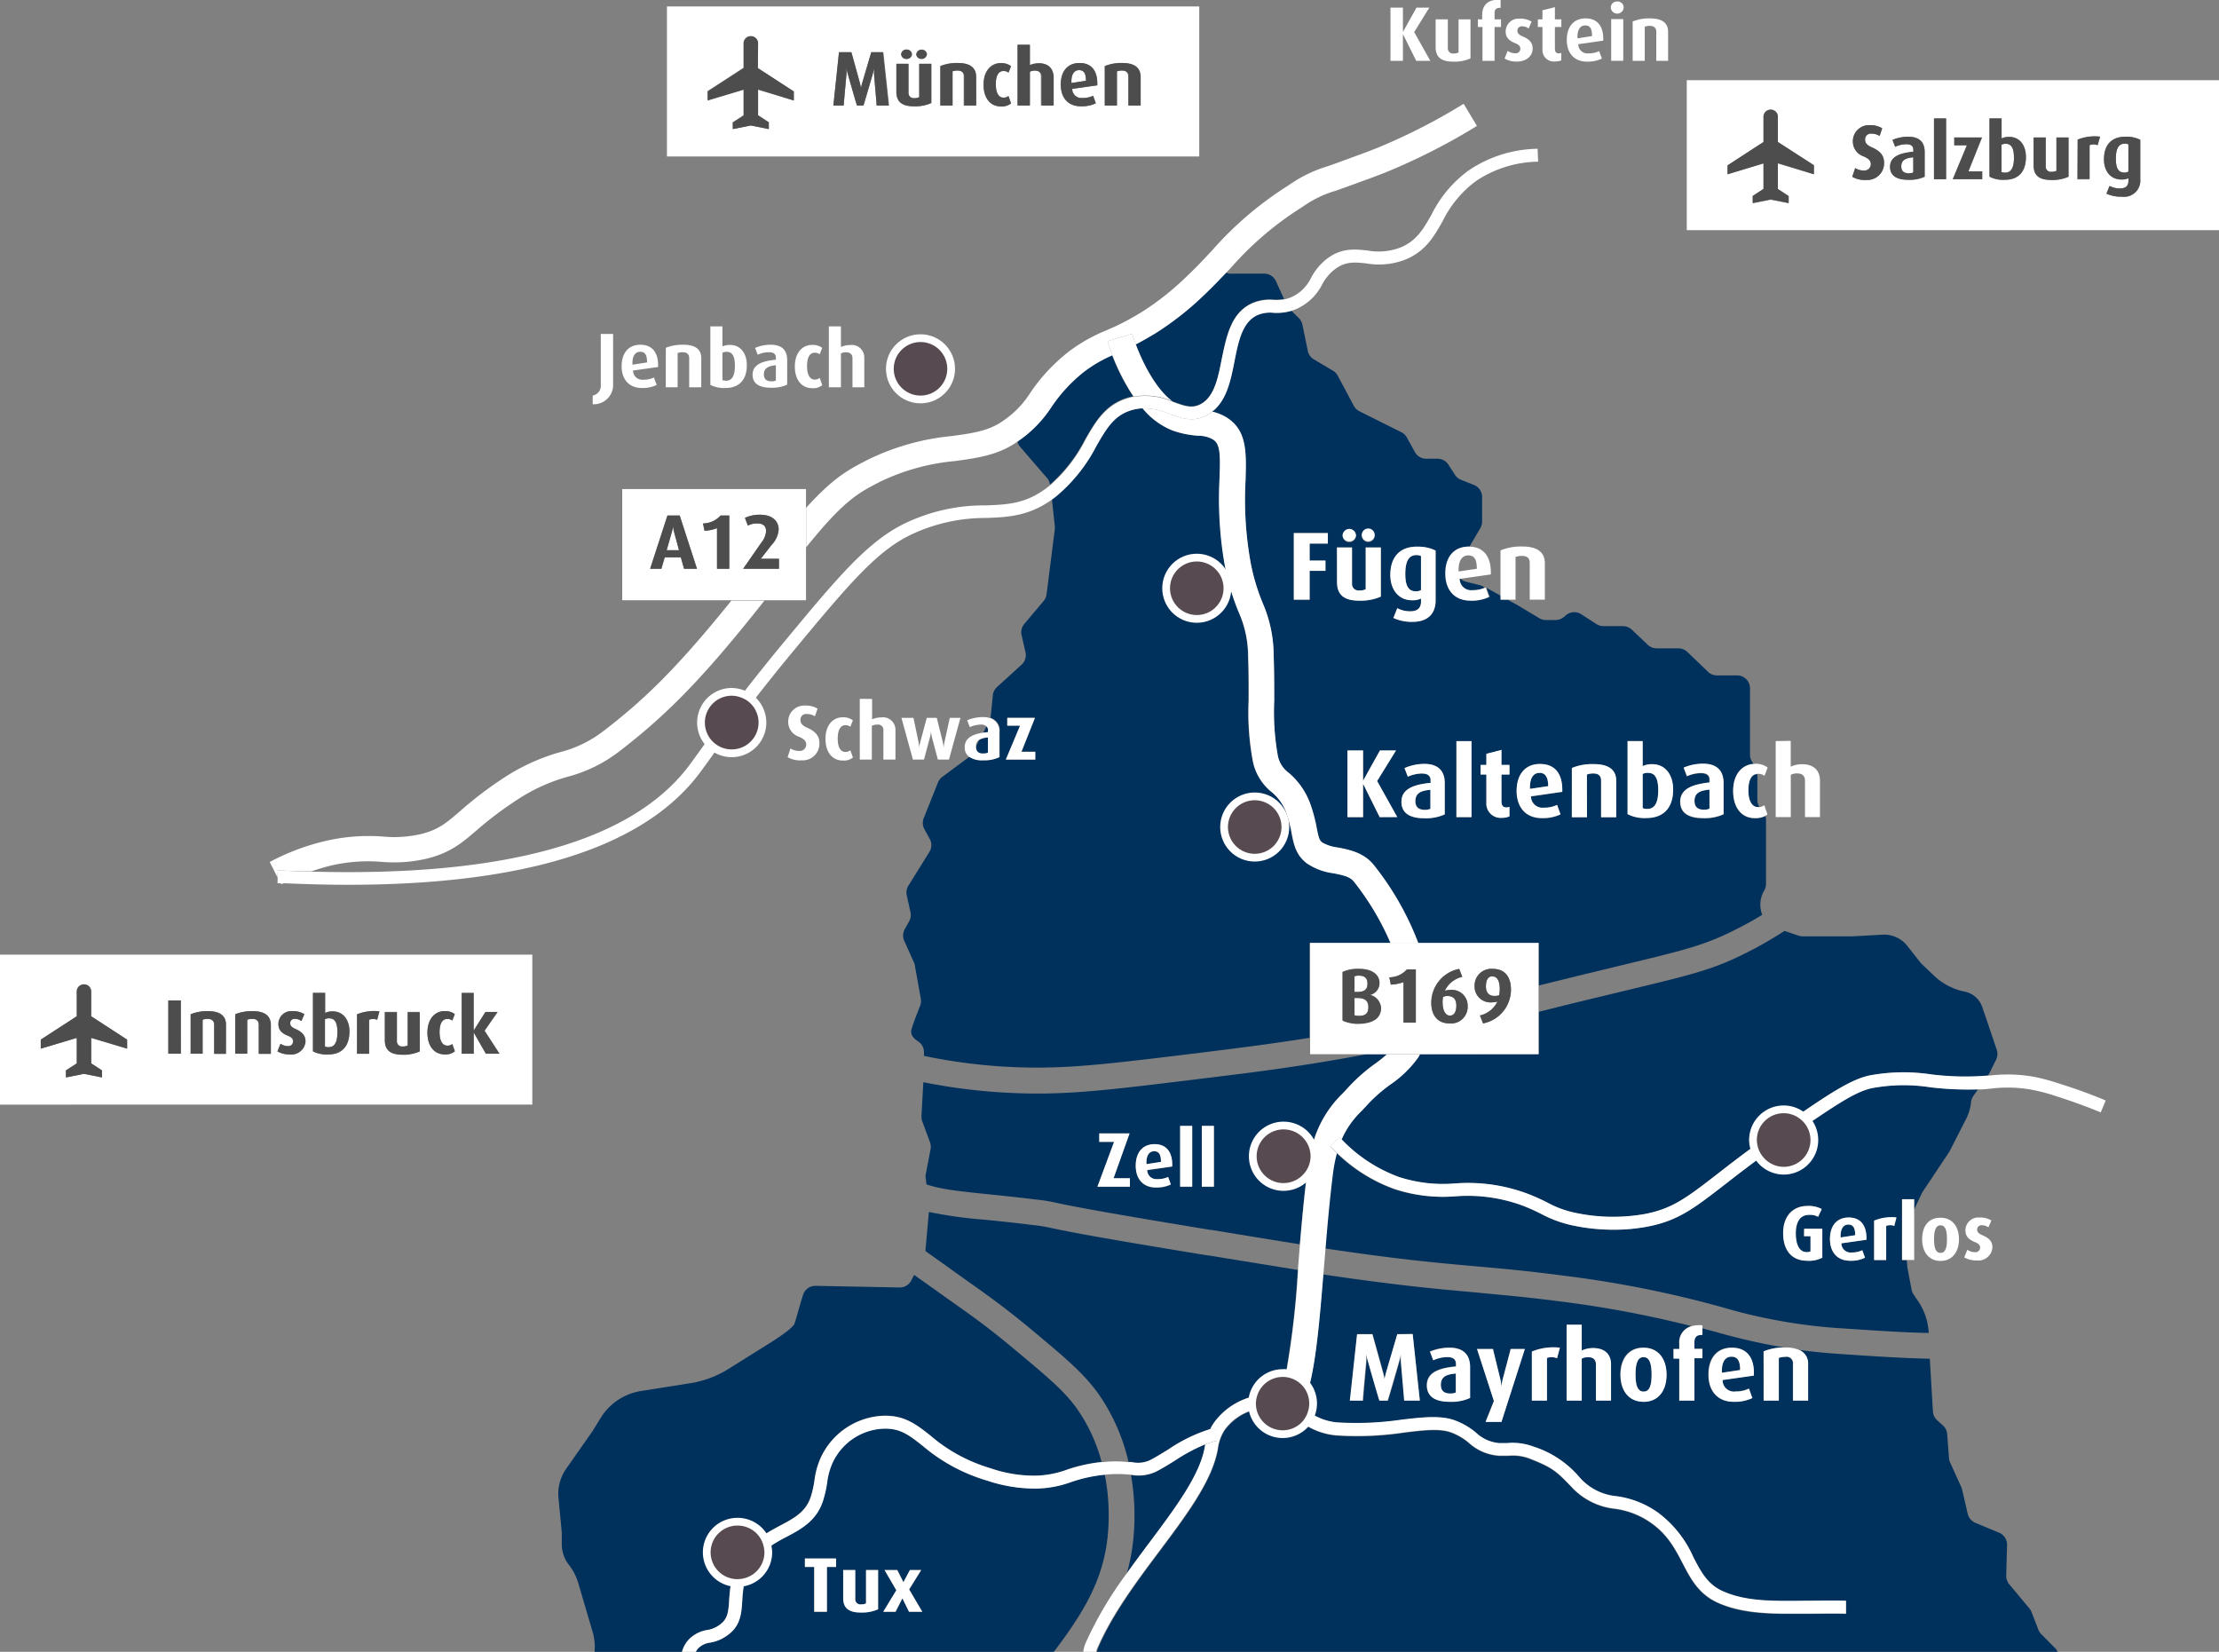 <svg xmlns="http://www.w3.org/2000/svg" viewBox="0 0 343.83 255.92"><rect x="0" y="0" width="343.83" height="255.92" fill="#808080" stroke="none"/><defs><style>.cls-1{fill:none;}.cls-2{fill:#00305c;}.cls-3{fill:#fff;}.cls-4{fill:#574b51;stroke:#fff;stroke-miterlimit:10;stroke-width:1.2px;}.cls-5{fill:#4d4d4d;}</style></defs><title>karte-zillertal</title><g id="Ebene_2" data-name="Ebene 2"><g id="Ebene_4" data-name="Ebene 4"><path class="cls-1" d="M158.06,69.22a2,2,0,0,1-.41-.81l-.21.15c-2.91,2-6.09,2.41-9.46,2.87a33.59,33.59,0,0,0-11.8,3.31l-.16.09c-3,1.56-5.31,2.74-11.13,9.89V93h-6.51c-9.28,11.75-15,17.6-22.54,23.4a22.52,22.52,0,0,1-8,3.91A27.46,27.46,0,0,0,80,124a55.55,55.55,0,0,0-6.13,4.69c-2.29,2-4.1,3.52-7.76,4.42a22.43,22.43,0,0,1-7,.5,25.41,25.41,0,0,0-8,.61c-1,.24-1.93.53-2.89.86,29.94.82,49.59-4.66,58.44-16.31.37-.49.88-1.2,1.54-2.11l1.35-1.86a4.74,4.74,0,0,1,3.82-7.57,4.67,4.67,0,0,1,1.63.31c1.81-2.35,3.91-5,6.29-7.86,8.48-10.23,13.15-15.87,19.08-18.68a28.35,28.35,0,0,1,12.37-2.74c3.59-.15,6.42-.27,9.94-3.14a1.94,1.94,0,0,0-.46-1Z"/><path class="cls-1" d="M245.62,4c-.77,0-1.25.66-1.19,2l2.25-.34C246.68,4.45,246.3,4,245.62,4Z"/><path class="cls-1" d="M226,88.54l2.82-.42c0-1.44-.48-2.07-1.33-2.07S225.94,86.88,226,88.54Z"/><path class="cls-1" d="M118.36,58c0,.75.43,1.08,1.18,1.08a1.65,1.65,0,0,0,.68-.13V56.59C119.09,56.7,118.36,57,118.36,58Z"/><path class="cls-1" d="M111.94,58.89a1.61,1.61,0,0,0,.58.09c1,0,1.35-.84,1.35-2.29,0-1.26-.26-2.18-1.26-2.18a1.39,1.39,0,0,0-.67.14Z"/><path class="cls-1" d="M99.16,54.51c-.77,0-1.25.66-1.19,2l2.26-.34C100.23,55,99.85,54.51,99.16,54.51Z"/><path class="cls-1" d="M299.69,192c0,1.16.18,2.11,1,2.11s1-.95,1-2.11-.17-2.16-1-2.16S299.69,190.8,299.69,192Z"/><path class="cls-1" d="M151.24,115.6l.51-1A1.1,1.1,0,0,0,151.24,115.6Z"/><path class="cls-2" d="M270.91,122.5c0,1.63.55,2.58,1.48,2.58a2,2,0,0,0,.26,0,2,2,0,0,1-.35-1.12v-4C271.36,120,270.91,120.91,270.91,122.5Z"/><path class="cls-2" d="M228.11,91.45a4.69,4.69,0,0,0,2-.41l-.36-.2a2.82,2.82,0,0,0-.48-.19l-2.15-.53a2,2,0,0,1-.82-.46l-.19,0A1.77,1.77,0,0,0,228.11,91.45Z"/><path class="cls-2" d="M238.56,119.74c-1,0-1.56.82-1.49,2.48l2.82-.42C239.89,120.37,239.41,119.74,238.56,119.74Z"/><path class="cls-2" d="M262.56,124.1c0,.94.54,1.35,1.46,1.35a2.06,2.06,0,0,0,.86-.16v-3C263.47,122.48,262.56,122.81,262.56,124.1Z"/><path class="cls-2" d="M153.09,113.12a.74.74,0,0,0-.23-.58l-.52,1,.75-.09Z"/><path class="cls-2" d="M153.09,116.64v-2.35a3,3,0,0,0-1.34.35l-.51,1s0,.06,0,.09c0,.76.43,1.08,1.18,1.08A1.65,1.65,0,0,0,153.09,116.64Z"/><path class="cls-2" d="M169.06,56.82c-.59.39-1,.72-1.18.84a24.15,24.15,0,0,0-5,5.44,18.77,18.77,0,0,1-5.23,5.31,2,2,0,0,0,.41.81l4.18,4.84a1.94,1.94,0,0,1,.46,1l0,0a23.45,23.45,0,0,0,5.43-7c1.68-2.91,3.26-5.64,7-6.58.15,0,.29-.05.44-.08a33,33,0,0,1-3.28-6.39A20.82,20.82,0,0,0,169.06,56.82Z"/><path class="cls-2" d="M186.75,45.52a46.78,46.78,0,0,1-7.67,6.08c-1.25.76-2.3,1.34-3.1,1.76,1.18,3.14,3.23,7,5.64,8.79l.28.11c1.79.66,2.87,1,4.17.3,2.1-1.12,2.66-4,3.25-7,.7-3.52,1.42-7.16,4.75-8.64a6.88,6.88,0,0,1,3.26-.51,8.1,8.1,0,0,0,1.63-.08l-1.25-2.76a2,2,0,0,0-1.82-1.17h-5.5a1.25,1.25,0,0,1-.38-.19C189,43.28,188,44.35,186.75,45.52Z"/><path class="cls-2" d="M219.34,124.1c0,.94.54,1.35,1.47,1.35a2.06,2.06,0,0,0,.86-.16v-3C220.26,122.48,219.34,122.81,219.34,124.1Z"/><path class="cls-2" d="M256.94,122.46c0-1.57-.33-2.72-1.57-2.72a1.67,1.67,0,0,0-.84.17v5.3a1.87,1.87,0,0,0,.72.12C256.44,125.33,256.94,124.28,256.94,122.46Z"/><path class="cls-2" d="M197.29,48.46a5,5,0,0,0-2.4.34c-2.39,1.06-3,4-3.61,7.19-.59,3-1.21,6.06-3.46,7.79a7.08,7.08,0,0,1,2.27.93c3.13,2,3,5.4,2.89,9.72a54.44,54.44,0,0,0,.62,11.67,31.83,31.83,0,0,0,2.07,7.39,20.45,20.45,0,0,1,1.68,8c.12,2.9.1,5.13.09,7.09a38.39,38.39,0,0,0,.56,8.53,4.3,4.3,0,0,0,1.7,2.65,11.41,11.41,0,0,1,3.43,5.1,23.35,23.35,0,0,1,.9,3.48c.3,1.48.41,1.86.84,2.2a6.4,6.4,0,0,0,2.49.79c1.76.35,3.95.78,5.5,2.72a45.09,45.09,0,0,1,6.88,12.06h18.69v6.57l6.88-1.69,5.57-1.35c10.12-2.43,13.17-3.16,17.93-5.56,1.55-.78,3-1.57,4.24-2.35a4.44,4.44,0,0,1-.29-1.56,4.39,4.39,0,0,1,.61-2.22,2,2,0,0,0,.27-1V127a1.77,1.77,0,0,0-.09-.56,3.35,3.35,0,0,1-1.67.35c-1.92,0-3.33-1.5-3.33-4.21s1.44-4.08,3.18-4.16l-.29-.47a2.07,2.07,0,0,1-.28-1V106.64a2,2,0,0,0-2-2h-3.11a2,2,0,0,1-1.39-.55L261.44,101a2,2,0,0,0-1.39-.55h-3.36a2,2,0,0,1-1.37-.55l-2.47-2.34a2,2,0,0,0-1.38-.55h-3a2.05,2.05,0,0,1-1.08-.31L245,95.16a2,2,0,0,0-2.41.2l-.21.18a2,2,0,0,1-1.34.52h-1.54a2,2,0,0,1-1-.29l-3.34-2-1.56-.86h-1v-.58l-2.26-1.25.5,1.39a6.17,6.17,0,0,1-2.89.59c-2.47,0-3.9-1.64-3.9-4.22s1.32-4.17,3.65-4.17h0l1.67-2.84a2,2,0,0,0,.28-1V77a2,2,0,0,0-1.26-1.86l-1.95-.78a2,2,0,0,1-1-.8l-1-1.55a2,2,0,0,0-1.69-.94H221a2,2,0,0,1-1.75-1L218,67.79a2,2,0,0,0-.85-.82l-6.51-3.25a2,2,0,0,1-.87-.85l-2.49-4.66a1.88,1.88,0,0,0-.75-.78l-2.95-1.75a2,2,0,0,1-.94-1.32l-.84-4.08a2,2,0,0,0-.55-1l-1.14-1.13A8,8,0,0,1,197.29,48.46Zm66.16,71.35a5.5,5.5,0,0,0-2.09.49l-.51-1.33a7.71,7.71,0,0,1,3-.61c1.83,0,3.18.76,3.18,3v4.83a7,7,0,0,1-3.17.6c-2.33,0-3.54-.87-3.54-2.55,0-2.08,2.09-2.7,4.52-2.93v-.37C264.88,120.05,264.31,119.81,263.45,119.81Zm-11.26-5h2.34v3.88a3.19,3.19,0,0,1,1.5-.3c1.91,0,3.22,1.53,3.22,3.92,0,2.83-1.48,4.42-4.14,4.42a5.76,5.76,0,0,1-2.92-.6ZM243.55,119a8.3,8.3,0,0,1,3.39-.6c2.57,0,3.48,1.09,3.48,2.56v5.67h-2.34v-5.65c0-.57-.25-1.13-1.2-1.13a2.56,2.56,0,0,0-1,.17v6.61h-2.34Zm-4.9-.6c2.34,0,3.52,1.59,3.42,4.31l-4.85.7a1.77,1.77,0,0,0,1.95,1.76,4.73,4.73,0,0,0,2.1-.43l.53,1.46a6.4,6.4,0,0,1-2.9.58c-2.47,0-3.9-1.64-3.9-4.21S236.32,118.36,238.65,118.36Zm-9.23.14h.89v-1.72l2.34-.6v2.32h1.24V120h-1.24v4.17c0,.61.22.94.75.94a1.41,1.41,0,0,0,.49-.09v1.44a2.67,2.67,0,0,1-1.15.23,2.21,2.21,0,0,1-2.43-2.34V120h-.89Zm-3.75-3.68H228v11.77h-2.34Zm-11.89,11.77-2.55-5.12h0v5.12h-2.42V116.27h2.42v4.65h0l2.59-4.65h2.49L213.39,121l3.12,5.58Zm10.08-5.28v4.83a7.05,7.05,0,0,1-3.17.6c-2.34,0-3.54-.87-3.54-2.55,0-2.08,2.09-2.7,4.52-2.93v-.37c0-.84-.57-1.08-1.43-1.08a5.55,5.55,0,0,0-2.1.49l-.51-1.33a7.77,7.77,0,0,1,3.05-.61C222.51,118.36,223.86,119.12,223.86,121.31Zm-4.27-36.64a6,6,0,0,1,2.87.6V93c0,2.29-1.48,3.34-3.54,3.34a6.71,6.71,0,0,1-3-.6l.6-1.51a4.37,4.37,0,0,0,2,.48c1.23,0,1.68-.59,1.68-1.52v-.45a3.07,3.07,0,0,1-1.41.26c-1.94,0-3.33-1.49-3.33-3.9C215.44,86.37,216.82,84.67,219.59,84.67ZM212,82.06a1,1,0,0,1,1,.92A1,1,0,0,1,211,83,1,1,0,0,1,212,82.06Zm-2.91,0a1,1,0,0,1,1,.92,1,1,0,0,1-2.07,0A1,1,0,0,1,209.11,82.06Zm-1.92,2.76h2.33v5.6a1,1,0,0,0,1.12,1.06,2,2,0,0,0,1-.19V84.82H214v7.61a7.73,7.73,0,0,1-3.38.63c-2.27,0-3.38-.86-3.38-2.81Zm-6.71-2.23h5.26v1.63h-2.81v2.63h2.46v1.59h-2.46v4.47h-2.45Z"/><path class="cls-2" d="M219.4,91.63a1.53,1.53,0,0,0,.78-.19V86.16a1.65,1.65,0,0,0-.74-.14c-1.2,0-1.69,1-1.69,2.91S218.23,91.63,219.4,91.63Z"/><path class="cls-2" d="M215.44,146.09a41.85,41.85,0,0,0-5.7-9.56c-.59-.74-1.59-1-3.15-1.29a9.53,9.53,0,0,1-4.17-1.56c-1.65-1.28-2-2.88-2.31-4.58a20.55,20.55,0,0,0-.76-3,7.5,7.5,0,0,0-2.39-3.48,8.12,8.12,0,0,1-2.88-4.8,41.33,41.33,0,0,1-.64-9.33c0-1.92,0-4.09-.08-6.9A16.8,16.8,0,0,0,192,95a36.1,36.1,0,0,1-2.29-8.19A59.32,59.32,0,0,1,189,74.31c.13-4,.07-5.52-1-6.22a4.58,4.58,0,0,0-2.29-.58,14.75,14.75,0,0,1-4-.82A11.45,11.45,0,0,1,177,63.26a7.71,7.71,0,0,0-1.36.2c-2.94.73-4.13,2.79-5.78,5.64A25,25,0,0,1,164,76.6c-.35.29-.7.54-1,.79l.44,4.15a2.36,2.36,0,0,1,0,.46l-1.28,10.11a2,2,0,0,1-.45,1l-3,3.56a2,2,0,0,0-.42,1.72l.61,2.67a2,2,0,0,1-.61,1.92l-3.81,3.47a2,2,0,0,0-.64,1.28l-.34,3.32a.86.86,0,0,1,0,.17,2.05,2.05,0,0,1,1.41,2.2v3.86a5.57,5.57,0,0,1-2.53.48,3.49,3.49,0,0,1-2.14-.54l0,0L146,120.37a2,2,0,0,0-.66.86l-2.21,5.53a2,2,0,0,0,.1,1.7l.84,1.53a2,2,0,0,1-.06,2l-3.26,5.24a2,2,0,0,0-.25,1.49l.58,2.61a2,2,0,0,1-.21,1.41l-.68,1.23a2,2,0,0,0-.08,1.79l1.49,3.32a2,2,0,0,1,.15.47l.93,5.19a2,2,0,0,1-.11,1.09c-.34.85-1,2.52-1.33,3.64-.26.86.41,1.48,1,1.86a2,2,0,0,1,.93,1.74v.52a85.78,85.78,0,0,0,18.58,1.81c6.11-.08,12.26-.83,24.5-2.33,5.19-.64,10.51-1.3,16.65-2.28V146.09Zm-55-28.41h-4.56l2.2-5.25h-2v-1.21h4.29l-2.09,5.25h2.14Zm25-21.79a4.76,4.76,0,1,1,4.75-4.75A4.75,4.75,0,0,1,185.44,95.89Zm9,37a4.75,4.75,0,1,1,4.76-4.75A4.75,4.75,0,0,1,194.42,132.88Z"/><path class="cls-2" d="M178.83,178.37c-.77,0-1.25.66-1.19,2l2.25-.34C179.89,178.87,179.51,178.37,178.83,178.37Z"/><path class="cls-2" d="M220,163.33c-.11.19-.21.4-.34.58a17.14,17.14,0,0,1-4.2,4.07,23.14,23.14,0,0,0-3.78,3.35l-.73.78a13.67,13.67,0,0,0-3.1,4.43,23.24,23.24,0,0,0,8.89,5.83,22.11,22.11,0,0,0,8.64,1,26.31,26.31,0,0,1,11.28,1.59,30.91,30.91,0,0,1,3.05,1.36,15.66,15.66,0,0,0,3.9,1.5,28.14,28.14,0,0,0,11.13.3c4.35-.81,6.53-2.5,11.31-6.2,1.58-1.23,3.4-2.64,5.63-4.27a4.81,4.81,0,0,1-.12-1,4.76,4.76,0,0,1,4.76-4.75,4.7,4.7,0,0,1,2.51.73c5.05-3.45,8.1-5.4,10.86-6a28.9,28.9,0,0,1,9.57-.15,43.13,43.13,0,0,0,8.74.22l.06-.1.15-.25,1.08-2.17a2,2,0,0,0,.1-1.55L307.14,156a3.64,3.64,0,0,0-2.73-2.37,9.61,9.61,0,0,1-4.74-2.47l-1.89-1.8a1.8,1.8,0,0,1-.19-.2l-2.08-2.64a4.55,4.55,0,0,0-3.8-1.71l-4.66.26h-7.74a2,2,0,0,1-.64-.11l-2.17-.73a59.92,59.92,0,0,1-5.89,3.38c-5.17,2.61-8.33,3.37-18.8,5.88l-5.56,1.34c-3,.72-5.54,1.36-7.82,1.93v6.55Z"/><path class="cls-2" d="M299.09,168.45a26.75,26.75,0,0,0-9,.12c-2.27.48-4.86,2.08-9.81,5.45a4.74,4.74,0,0,1-7.75,5.46c-2.06,1.52-3.77,2.84-5.26,4-4.89,3.79-7.34,5.69-12.18,6.59a27.76,27.76,0,0,1-5.06.45,30.06,30.06,0,0,1-6.91-.78,18.37,18.37,0,0,1-4.32-1.65,30.24,30.24,0,0,0-2.85-1.28,24.54,24.54,0,0,0-10.52-1.46,24.07,24.07,0,0,1-9.35-1.09,24.82,24.82,0,0,1-9-5.62,23.79,23.79,0,0,0-.63,3.27c-.48,3.86-.83,7.72-1.14,11.51l1.84.27c10.38,1.52,16,2,21.42,2.49,4.06.36,7.9.69,13.47,1.43a168.68,168.68,0,0,1,24.81,4.92,83.88,83.88,0,0,0,19,3.3c4.74.32,9,.61,13,.69a9.63,9.63,0,0,0-1.69-5l-.64-.94a2.05,2.05,0,0,1-.32-.76l-.67-3.51c0-.05,0-.11,0-.16l-.09-.93h-.75V185.8h1.87v1.68l1.2-2.57.15-.26,4.05-6.08.12-.19,2.55-5a7.34,7.34,0,0,0,.78-2.63,2,2,0,0,1,.35-.95l.75-1.06A49.79,49.79,0,0,1,299.09,168.45Zm-16.74,26.4a4.43,4.43,0,0,1-2.33.48c-2.51,0-3.74-1.64-3.74-4.28s1.42-4.21,3.8-4.21a4.3,4.3,0,0,1,2.18.48l-.56,1.2a2.66,2.66,0,0,0-1.39-.3c-1.32,0-2.07.87-2.07,2.88s.66,2.89,1.67,2.89a1.28,1.28,0,0,0,.61-.12v-2.34h-1v-1.16h2.81Zm4.53-.8a3.73,3.73,0,0,0,1.68-.35l.42,1.16a4.91,4.91,0,0,1-2.31.47c-2,0-3.12-1.31-3.12-3.37s1.05-3.33,2.91-3.33,2.82,1.27,2.74,3.45l-3.88.55A1.42,1.42,0,0,0,286.88,194.05Zm6.63-4.08a1.65,1.65,0,0,0-1.25,0v5.28h-1.87v-6.1a7.05,7.05,0,0,1,3.46-.46Z"/><path class="cls-2" d="M198.92,183.89a4.76,4.76,0,1,1,4.43-6.45,17.21,17.21,0,0,1,4.75-8.1c.22-.24.44-.46.64-.69a27,27,0,0,1,4.36-3.88,21.82,21.82,0,0,0,1.8-1.44h-3.1l-1,.18c-9.49,1.76-16.89,2.67-24.05,3.54-12.39,1.52-18.61,2.29-24.93,2.37a90.45,90.45,0,0,1-18.75-1.75l-.29,5.25a2.13,2.13,0,0,0,.12.8l1.2,3.25a2,2,0,0,1,.09,1.07l-.75,3.91a1.91,1.91,0,0,0,0,.63l.12.92c2.24.77,5.06,1.06,9.41,1.51,2.16.22,4.61.47,7.52.83a26.38,26.38,0,0,1,3.22.52c1.55.33,5.18,1.13,23.92,4.2l.13,0c6.06,1,10.3,1.69,13.64,2.22.3-3.46.62-7,1.05-10.54A4.72,4.72,0,0,1,198.92,183.89Zm-23.84,0h-5l2.58-6.95h-2.3v-1.31H175l-2.48,6.95h2.53Zm4.24-1.17a3.79,3.79,0,0,0,1.68-.34l.42,1.16a5.12,5.12,0,0,1-2.32.47c-2,0-3.12-1.31-3.12-3.37s1.06-3.34,2.92-3.34,2.82,1.27,2.73,3.46l-3.87.55A1.41,1.41,0,0,0,179.32,182.68Zm5.41,1.17h-1.87v-9.42h1.87Zm3.36,0h-1.87v-9.42h1.87Z"/><path class="cls-2" d="M286.39,189.73c-.77,0-1.25.66-1.19,2l2.26-.34C287.46,190.23,287.07,189.73,286.39,189.73Z"/><path class="cls-2" d="M165.87,229.61a16.55,16.55,0,0,1-5.28,1,23.35,23.35,0,0,1-7.7-1.23,27.17,27.17,0,0,1-10-5.4c-2.06-1.64-3.43-2.72-6-2.65a9.1,9.1,0,0,0-8,5.38,10.35,10.35,0,0,0-.79,2.88,17.65,17.65,0,0,1-.62,2.81c-1,3.21-3.43,4.5-5.78,5.74a23.17,23.17,0,0,0-2.81,1.68,5,5,0,0,1,.07.69,4.75,4.75,0,0,1-3.68,4.62A17.66,17.66,0,0,0,115,248c-.13,1.91-.25,3.88-2.21,5.33A6.3,6.3,0,0,1,110,254.5a3.11,3.11,0,0,0-1.73.8,1.82,1.82,0,0,0-.44.62h55.46c4.59-6.07,7.58-11,8.32-17.71a32.59,32.59,0,0,0-.43-9.75h0A22.81,22.81,0,0,0,165.87,229.61Zm-36.32,13.16h-1.42v6.94h-2v-6.94h-1.44v-1.31h4.82Zm6.51,6.56a6.13,6.13,0,0,1-2.7.5c-1.83,0-2.71-.68-2.71-2.24v-4.34h1.87v4.47a.79.79,0,0,0,.89.85,1.75,1.75,0,0,0,.78-.15v-5.17h1.87Zm4.79.38-1-2.06h0l-1.05,2.07h-1.9l2-3.33-1.82-3.13h2l.94,1.87h0l1-1.87h1.74l-1.86,3,2,3.46Z"/><path class="cls-2" d="M109.6,252.54a4.32,4.32,0,0,0,2-.87c1.16-.85,1.28-1.91,1.4-3.85a23.8,23.8,0,0,1,.3-2.66,4.75,4.75,0,1,1,4.93-7.28c.87-.58,1.76-1.06,2.6-1.51,2.18-1.15,4.06-2.14,4.81-4.56a14.8,14.8,0,0,0,.55-2.51,12.45,12.45,0,0,1,.92-3.36,11.19,11.19,0,0,1,9.79-6.61c3.27-.08,5.11,1.38,7.26,3.08a25.15,25.15,0,0,0,9.29,5.05,20.66,20.66,0,0,0,7.06,1.15,14.83,14.83,0,0,0,4.73-.9,24.16,24.16,0,0,1,5.45-1.21,25.85,25.85,0,0,0-3.48-7.75c-2-3.05-4.91-5.43-10.6-10.17-3.6-3-6.2-4.83-8.71-6.61l-2.17-1.54c-1.48-1.07-2.83-2-4.08-2.91l-.45.87a2,2,0,0,1-1.82,1.08l-13-.25a2,2,0,0,0-1.94,1.38c-.55,1.67-1.22,4.33-1.39,4.59-.6,1-4.31,3.23-4.31,3.23l-5.88,3.68a15.8,15.8,0,0,1-5.92,2.21L99.4,215.5a9,9,0,0,0-6.34,4.2l-1.15,1.88-.1.15-4.07,5.81a6.77,6.77,0,0,0-1.2,4.57l.51,5.32v1.83a5.16,5.16,0,0,0,1.11,3.2,8.2,8.2,0,0,1,1.44,2.8l2.22,7.55a8.17,8.17,0,0,1,.3,3.11h13.56a4.48,4.48,0,0,1,1.28-2.13A5.15,5.15,0,0,1,109.6,252.54Z"/><path class="cls-2" d="M186.72,224.1c0-.09,0-.21.06-.34a26.92,26.92,0,0,0-4.65,2.48c-.87.54-1.78,1.1-2.75,1.63a6.21,6.21,0,0,1-4.13.66,37,37,0,0,1,.34,10.12,30.22,30.22,0,0,1-1,5.16c1.17-1.64,2.38-3.27,3.58-4.87C182.19,233.54,186,228.44,186.72,224.1Z"/><path class="cls-2" d="M316.29,253.18a2,2,0,0,1-.45-.69l-1.06-2.74a1.92,1.92,0,0,0-.33-.55l-3.12-3.75a2,2,0,0,1-.47-1.34l.13-4.74a2,2,0,0,0-1.22-1.9l-3.71-1.55a2,2,0,0,1-1.17-1.4l-.87-3.76a1.71,1.71,0,0,0-.13-.38l-1.68-3.7A2.2,2.2,0,0,1,302,226l-.29-3.82a2,2,0,0,0-.65-1.32l-.91-.83a2,2,0,0,1-.65-1.36l-.48-8.16c-4.1-.08-8.51-.37-13.4-.7-2.66-.17-5-.41-7-.68a2.23,2.23,0,0,1,1.51,2.23V217h-2.34v-5.65a1,1,0,0,0-1.2-1.13,2.72,2.72,0,0,0-1,.17V217h-2.34v-7.63a8.16,8.16,0,0,1,3.2-.6,98,98,0,0,1-10.59-2.41l-2.11-.56v.93c-.78,0-1.24.24-1.24,1.17v1h1.24v1.51h-1.24V217h-2.34v-6.57h-.89V209h.89v-.83a2.58,2.58,0,0,1,1.9-2.72,167.6,167.6,0,0,0-20.51-3.84c-5.49-.72-9.28-1-13.3-1.41-5.48-.48-11.16-1-21.65-2.51l-1.59-.23c-.59,7.19-1.13,13.4-2.25,17.56a4.59,4.59,0,0,1,.41,4,9,9,0,0,0,3.93,1.39,48.11,48.11,0,0,0,10.19-.43c3-.37,5.6-.69,7.81,0a11,11,0,0,1,3.6,2,6,6,0,0,0,3.59,1.64c.46,0,.88,0,1.27,0a9.12,9.12,0,0,1,4,.52,15.57,15.57,0,0,1,7.26,4.84,8.66,8.66,0,0,0,5.68,2.87,14.33,14.33,0,0,1,6.47,2.57,17.31,17.31,0,0,1,5.44,6.88c1.19,2.28,2.21,4.25,4.66,5.31,3.55,1.54,7.42,1.5,12.78,1.44,1.85,0,3.94-.05,6.21,0l0,2c-2.24-.05-4.31,0-6.14,0l-2.83,0c-4.1,0-7.55-.22-10.78-1.62s-4.38-3.83-5.63-6.23c-1.13-2.16-2.29-4.39-4.82-6.17a12.46,12.46,0,0,0-5.67-2.23,10.7,10.7,0,0,1-6.76-3.44c-2.3-2.37-2.84-2.93-6.56-4.38a7.4,7.4,0,0,0-3.18-.39l-1.35,0a7.7,7.7,0,0,1-4.76-2,9.12,9.12,0,0,0-3-1.7c-1.81-.53-4.1-.25-7,.1a49,49,0,0,1-10.6.44,10.77,10.77,0,0,1-4.78-1.67,4.75,4.75,0,0,1-8.09-2.23,8.3,8.3,0,0,0-4.37,3.12,7,7,0,0,0-1,2.79c-.8,4.88-4.76,10.17-8.95,15.77-3.64,4.86-7.41,9.89-9.67,15.19a3.39,3.39,0,0,0-.17.59h148.9a2,2,0,0,0-.42-.64ZM217.65,217l-.51-5.94a11.42,11.42,0,0,1,0-1.26h0s-.12.6-.32,1.26c0,0-1.56,5.42-1.74,5.94H213.8c-.17-.43-1.74-5.94-1.74-5.94-.2-.66-.32-1.26-.32-1.26h0a10.12,10.12,0,0,1,0,1.26s-.49,5.49-.52,5.94h-2l1.09-10.32h2.37l1.61,5.78c.18.63.27,1.15.27,1.15h0s.1-.52.28-1.15l1.7-5.78h2.35L220,217Zm10.11-.45a7,7,0,0,1-3.16.6c-2.34,0-3.54-.87-3.54-2.55,0-2.08,2.08-2.7,4.51-2.92v-.38c0-.84-.57-1.08-1.42-1.08a5.32,5.32,0,0,0-2.1.5l-.51-1.34a7.75,7.75,0,0,1,3-.61c1.83,0,3.18.76,3.18,2.95Zm4.89,3.68h-2.46l1.29-3.23L228.86,209h2.47l1.11,4.68a5.92,5.92,0,0,1,.17,1.27h0a7.72,7.72,0,0,1,.22-1.27l1.23-4.68h2.19Zm8.61-9.78a2,2,0,0,0-1.56-.05V217h-2.34v-7.63a8.74,8.74,0,0,1,4.34-.57Zm8.36,6.55h-2.34v-5.62c0-.63-.29-1.14-1.2-1.14a2,2,0,0,0-1,.22V217h-2.34V205.27h2.34v4a4.21,4.21,0,0,1,1.74-.38c2,0,2.79,1.17,2.79,2.52Zm5,.15c-2.34,0-3.57-1.78-3.57-4.2s1.23-4.18,3.56-4.18,3.58,1.77,3.58,4.18S257,217.19,254.67,217.19Zm14.24-1.6a4.64,4.64,0,0,0,2.1-.44l.52,1.46a6.38,6.38,0,0,1-2.89.58c-2.48,0-3.9-1.63-3.9-4.21s1.32-4.17,3.64-4.17,3.53,1.59,3.42,4.32l-4.84.69A1.77,1.77,0,0,0,268.91,215.59Z"/><path class="cls-2" d="M178.42,226.11c.93-.5,1.81-1.05,2.65-1.57a24.51,24.51,0,0,1,6.48-3.14,7.77,7.77,0,0,1,.52-.91,10.55,10.55,0,0,1,6.06-4.14,4.75,4.75,0,0,1,4.62-3.67,3.87,3.87,0,0,1,.49,0,134.47,134.47,0,0,0,1.85-15.93c-3.39-.54-7.72-1.25-14-2.27l-.14,0c-18.84-3.08-22.54-3.89-24.12-4.24a24.22,24.22,0,0,0-2.87-.45c-2.86-.36-5.29-.61-7.42-.82a67.82,67.82,0,0,1-8.61-1.2l-.53,5.93a.32.32,0,0,1,0,.14q2.12,1.48,4.67,3.33l2.14,1.52c2.45,1.73,5.23,3.7,9,6.8,6,5,9,7.48,11.36,11a30.34,30.34,0,0,1,4.29,10l.46,0A4.39,4.39,0,0,0,178.42,226.11Z"/><path class="cls-2" d="M223.25,214.55c0,.95.54,1.35,1.47,1.35a2,2,0,0,0,.85-.16V212.8C224.16,212.93,223.25,213.26,223.25,214.55Z"/><path class="cls-2" d="M254.67,210.26c-1,0-1.24,1.26-1.24,2.7s.22,2.64,1.24,2.64,1.25-1.18,1.25-2.64S255.71,210.26,254.67,210.26Z"/><path class="cls-2" d="M268.29,210.19c-1,0-1.56.82-1.48,2.49l2.82-.42C269.63,210.82,269.15,210.19,268.29,210.19Z"/><path class="cls-3" d="M136,74.83l.16-.09A33.59,33.59,0,0,1,148,71.43c3.37-.46,6.55-.9,9.46-2.87l.21-.15a18.77,18.77,0,0,0,5.23-5.31,24.15,24.15,0,0,1,5-5.44c.15-.12.59-.45,1.18-.84a20.82,20.82,0,0,1,3.29-1.77c-.42-1.09-.67-1.9-.76-2.18l3.83-1.16c.16.52.34,1.07.56,1.65.8-.42,1.85-1,3.1-1.76a46.78,46.78,0,0,0,7.67-6.08C188,44.35,189,43.28,190,42.26l.84-.9a49.86,49.86,0,0,1,11-9.32,16.84,16.84,0,0,1,5.21-2.51c1-.37,2.41-.85,4.32-1.57l.62-.22c.86-.32,1.91-.7,3.19-1.23a97,97,0,0,0,13.67-7l-2.06-3.43a93.32,93.32,0,0,1-13.12,6.73c-1.23.5-2.24.87-3.06,1.17l-.63.23c-1.89.71-3.24,1.19-4.27,1.55a20.66,20.66,0,0,0-6,2.92,54,54,0,0,0-11.79,10c-1.16,1.25-2.37,2.55-3.89,4a43.57,43.57,0,0,1-7,5.59,41.53,41.53,0,0,1-4.33,2.35l-1.17.52a25.89,25.89,0,0,0-4.67,2.44c-.71.48-1.24.87-1.5,1.09a27.81,27.81,0,0,0-5.73,6.21,14.85,14.85,0,0,1-4.41,4.46c-2.14,1.45-4.62,1.79-7.76,2.22a37.61,37.61,0,0,0-13.1,3.72l-.15.08c-2.73,1.41-5.05,2.62-9.3,7.31v6.14C130.71,77.57,133,76.39,136,74.83Z"/><path class="cls-3" d="M43.6,137l.33-.16-.43,0Z"/><path class="cls-3" d="M48.24,135c1-.33,1.92-.62,2.89-.86a25.41,25.41,0,0,1,8-.61,22.43,22.43,0,0,0,7-.5c3.66-.9,5.47-2.45,7.76-4.42A55.55,55.55,0,0,1,80,124a27.46,27.46,0,0,1,7.91-3.64,22.52,22.52,0,0,0,8-3.91c7.56-5.8,13.26-11.65,22.54-23.4h-5.12c-8.82,10.94-13.79,15.57-19.85,20.23a18.39,18.39,0,0,1-6.72,3.26,31.37,31.37,0,0,0-8.92,4.12,58,58,0,0,0-6.54,5c-2.17,1.87-3.37,2.9-6.11,3.57a18.41,18.41,0,0,1-5.83.38,29.43,29.43,0,0,0-9.08.72,35.68,35.68,0,0,0-8.49,3.22L43,135.94l.05-1.1C44.83,134.93,46.55,135,48.24,135Z"/><path class="cls-3" d="M176,53.36c-.22-.58-.4-1.13-.56-1.65l-3.83,1.16c.09.28.34,1.09.76,2.18a33,33,0,0,0,3.28,6.39,10.55,10.55,0,0,1,6,.71C179.21,60.36,177.16,56.5,176,53.36Z"/><path class="cls-3" d="M207.36,131.31a6.4,6.4,0,0,1-2.49-.79c-.43-.34-.54-.72-.84-2.2a23.35,23.35,0,0,0-.9-3.48,11.41,11.41,0,0,0-3.43-5.1,4.3,4.3,0,0,1-1.7-2.65,38.39,38.39,0,0,1-.56-8.53c0-2,0-4.19-.09-7.09a20.45,20.45,0,0,0-1.68-8,31.83,31.83,0,0,1-2.07-7.39A54.44,54.44,0,0,1,193,74.43c.13-4.32.24-7.74-2.89-9.72a7.08,7.08,0,0,0-2.27-.93,5.23,5.23,0,0,1-.81.55c-2.15,1.15-4,.47-5.8-.2a10.2,10.2,0,0,0-4.18-.87,11.45,11.45,0,0,0,4.61,3.43,14.75,14.75,0,0,0,4,.82,4.58,4.58,0,0,1,2.29.58c1.1.7,1.16,2.18,1,6.22a59.32,59.32,0,0,0,.68,12.47A36.1,36.1,0,0,0,192,95a16.8,16.8,0,0,1,1.41,6.66c.11,2.81.09,5,.08,6.9a41.33,41.33,0,0,0,.64,9.33,8.12,8.12,0,0,0,2.88,4.8,7.5,7.5,0,0,1,2.39,3.48,20.55,20.55,0,0,1,.76,3c.34,1.7.66,3.3,2.31,4.58a9.53,9.53,0,0,0,4.17,1.56c1.56.31,2.56.55,3.15,1.29a41.85,41.85,0,0,1,5.7,9.56h4.3A45.09,45.09,0,0,0,212.86,134C211.31,132.09,209.12,131.66,207.36,131.31Z"/><path class="cls-3" d="M202.81,215c1.12-4.16,1.66-10.37,2.25-17.56l.06-.75.27-3.25c.31-3.79.66-7.65,1.14-11.51a23.79,23.79,0,0,1,.63-3.27c-.36-.34-.71-.69-1.06-1.06l1.45-1.38.33.34a13.67,13.67,0,0,1,3.1-4.43l.73-.78a23.14,23.14,0,0,1,3.78-3.35,17.14,17.14,0,0,0,4.2-4.07c.13-.18.23-.39.34-.58H214.9a21.82,21.82,0,0,1-1.8,1.44,27,27,0,0,0-4.36,3.88c-.2.23-.42.45-.64.69a17.21,17.21,0,0,0-4.75,8.1,4.74,4.74,0,0,1,.32,1.69,4.68,4.68,0,0,1-1.2,3.13c-.43,3.55-.75,7.08-1.05,10.54-.1,1.19-.19,2.37-.29,3.54,0,.16,0,.31,0,.46a134.47,134.47,0,0,1-1.85,15.93A4.7,4.7,0,0,1,202.81,215Z"/><path class="cls-3" d="M109.57,114.76l-1.35,1.86c-.66.91-1.17,1.62-1.54,2.11-8.85,11.65-28.5,17.13-58.44,16.31-1.69,0-3.41-.11-5.18-.2l-.05,1.1,0,.9.53,0,.43,0c3.43.15,6.76.24,9.94.24,27.45,0,45.73-5.76,54.4-17.18.38-.5.9-1.22,1.57-2.15l1.24-1.71A4.79,4.79,0,0,1,109.57,114.76Z"/><path class="cls-3" d="M169.89,69.1c1.65-2.85,2.84-4.91,5.78-5.64a7.71,7.71,0,0,1,1.36-.2,10.2,10.2,0,0,1,4.18.87c1.79.67,3.65,1.35,5.8.2a5.23,5.23,0,0,0,.81-.55c2.25-1.73,2.87-4.8,3.46-7.79.63-3.15,1.22-6.13,3.61-7.19a5,5,0,0,1,2.4-.34,8,8,0,0,0,2.86-.32,7.26,7.26,0,0,0,1.49-.66,8.17,8.17,0,0,0,3.22-3.39,7.2,7.2,0,0,1,2-2.39c1.65-1.23,3.06-1.08,4.85-.89a11.35,11.35,0,0,0,6-.57c3.17-1.29,4.47-3.57,5.84-6a17,17,0,0,1,5.15-6.19,17.72,17.72,0,0,1,9.63-3l-.08-2a19.56,19.56,0,0,0-10.69,3.36,18.64,18.64,0,0,0-5.74,6.83c-1.31,2.29-2.34,4.1-4.86,5.12a9.53,9.53,0,0,1-5.07.45c-2-.21-4-.43-6.27,1.27a9.11,9.11,0,0,0-2.49,3,6.24,6.24,0,0,1-2.49,2.68,5.22,5.22,0,0,1-1.69.63,8.1,8.1,0,0,1-1.63.08,6.88,6.88,0,0,0-3.26.51c-3.33,1.48-4,5.12-4.75,8.64-.59,3-1.15,5.83-3.25,7-1.3.7-2.38.36-4.17-.3l-.28-.11a10.55,10.55,0,0,0-6-.71c-.15,0-.29,0-.44.08-3.77.94-5.35,3.67-7,6.58a23.45,23.45,0,0,1-5.43,7l0,0c-3.52,2.87-6.35,3-9.94,3.14A28.35,28.35,0,0,0,140.39,81c-5.93,2.81-10.6,8.45-19.08,18.68-2.38,2.88-4.48,5.51-6.29,7.86a4.61,4.61,0,0,1,1.7,1.06c1.78-2.29,3.82-4.85,6.13-7.64,8.92-10.77,13.09-15.64,18.39-18.16a26.88,26.88,0,0,1,11.6-2.55c3.34-.13,6.51-.27,10.12-2.82.34-.25.69-.5,1-.79A25,25,0,0,0,169.89,69.1Z"/><path class="cls-3" d="M299.29,166.46a28.9,28.9,0,0,0-9.57.15c-2.76.59-5.81,2.54-10.86,6a4.82,4.82,0,0,1,1.46,1.42c4.95-3.37,7.54-5,9.81-5.45a26.75,26.75,0,0,1,9-.12,49.79,49.79,0,0,0,7.46.33c.68,0,1.36-.07,2.09-.15a21.07,21.07,0,0,1,6,.17,27.22,27.22,0,0,1,3.83,1c2.32.73,4.67,1.58,7,2.53l.76-1.84c-2.36-1-4.76-1.85-7.14-2.6a31.79,31.79,0,0,0-4.08-1.09,23.42,23.42,0,0,0-6.68-.18l-.31,0A43.13,43.13,0,0,1,299.29,166.46Z"/><path class="cls-3" d="M225.47,185.35A24.54,24.54,0,0,1,236,186.81a30.24,30.24,0,0,1,2.85,1.28,18.37,18.37,0,0,0,4.32,1.65,30.06,30.06,0,0,0,6.91.78,27.76,27.76,0,0,0,5.06-.45c4.84-.9,7.29-2.8,12.18-6.59,1.49-1.16,3.2-2.48,5.26-4a4.62,4.62,0,0,1-.86-1.85c-2.23,1.63-4,3-5.63,4.27-4.78,3.7-7,5.39-11.31,6.2a28.14,28.14,0,0,1-11.13-.3,15.66,15.66,0,0,1-3.9-1.5,30.91,30.91,0,0,0-3.05-1.36,26.31,26.31,0,0,0-11.28-1.59,22.11,22.11,0,0,1-8.64-1,23.24,23.24,0,0,1-8.89-5.83l-.33-.34-1.45,1.38c.35.37.7.72,1.06,1.06a24.82,24.82,0,0,0,9,5.62A24.07,24.07,0,0,0,225.47,185.35Z"/><path class="cls-3" d="M207,222.36a49,49,0,0,0,10.6-.44c2.9-.35,5.19-.63,7-.1a9.12,9.12,0,0,1,3,1.7,7.7,7.7,0,0,0,4.76,2l1.35,0a7.4,7.4,0,0,1,3.18.39c3.72,1.45,4.26,2,6.56,4.38a10.7,10.7,0,0,0,6.76,3.44,12.46,12.46,0,0,1,5.67,2.23c2.53,1.78,3.69,4,4.82,6.17,1.25,2.4,2.54,4.89,5.63,6.23S273,250,277.06,250l2.83,0c1.83,0,3.9-.05,6.14,0l0-2c-2.27-.05-4.36,0-6.21,0-5.36.06-9.23.1-12.78-1.44-2.45-1.06-3.47-3-4.66-5.31a17.31,17.31,0,0,0-5.44-6.88,14.33,14.33,0,0,0-6.47-2.57,8.66,8.66,0,0,1-5.68-2.87,15.57,15.57,0,0,0-7.26-4.84,9.12,9.12,0,0,0-4-.52c-.39,0-.81,0-1.27,0a6,6,0,0,1-3.59-1.64,11,11,0,0,0-3.6-2c-2.21-.65-4.81-.33-7.81,0a48.11,48.11,0,0,1-10.19.43,9,9,0,0,1-3.93-1.39,4.87,4.87,0,0,1-1,1.71A10.77,10.77,0,0,0,207,222.36Z"/><path class="cls-3" d="M179.75,240.14c4.19-5.6,8.15-10.89,8.95-15.77a7,7,0,0,1,1-2.79,8.3,8.3,0,0,1,4.37-3.12,5.07,5.07,0,0,1-.11-1,4.84,4.84,0,0,1,.13-1.08,10.55,10.55,0,0,0-6.06,4.14,7.77,7.77,0,0,0-.52.91l.61-.16.46,1.95a12.75,12.75,0,0,0-1.84.57c0,.13-.05.25-.06.34-.71,4.34-4.53,9.44-8.57,14.84-1.2,1.6-2.41,3.23-3.58,4.87a57.93,57.93,0,0,0-6.33,10.74,5.22,5.22,0,0,0-.36,1.37h2a3.39,3.39,0,0,1,.17-.59C172.34,250,176.11,245,179.75,240.14Z"/><path class="cls-3" d="M110,254.5a6.3,6.3,0,0,0,2.81-1.22c2-1.45,2.08-3.42,2.21-5.33a17.66,17.66,0,0,1,.35-2.82,4.7,4.7,0,0,1-1.08.13,4.43,4.43,0,0,1-1-.1,23.8,23.8,0,0,0-.3,2.66c-.12,1.94-.24,3-1.4,3.85a4.32,4.32,0,0,1-2,.87,5.15,5.15,0,0,0-2.64,1.25,4.48,4.48,0,0,0-1.28,2.13h2.15a1.82,1.82,0,0,1,.44-.62A3.11,3.11,0,0,1,110,254.5Z"/><path class="cls-3" d="M179.38,227.87c1-.53,1.88-1.09,2.75-1.63a26.92,26.92,0,0,1,4.65-2.48,12.75,12.75,0,0,1,1.84-.57l-.46-1.95-.61.16a24.51,24.51,0,0,0-6.48,3.14c-.84.52-1.72,1.07-2.65,1.57a4.39,4.39,0,0,1-3.12.41l-.46,0a18.36,18.36,0,0,0-3.9,0l-.23,0a24.16,24.16,0,0,0-5.45,1.21,14.83,14.83,0,0,1-4.73.9,20.66,20.66,0,0,1-7.06-1.15,25.15,25.15,0,0,1-9.29-5.05c-2.15-1.7-4-3.16-7.26-3.08a11.19,11.19,0,0,0-9.79,6.61,12.45,12.45,0,0,0-.92,3.36,14.8,14.8,0,0,1-.55,2.51c-.75,2.42-2.63,3.41-4.81,4.56-.84.45-1.73.93-2.6,1.51a4.8,4.8,0,0,1,.73,1.94,23.17,23.17,0,0,1,2.81-1.68c2.35-1.24,4.79-2.53,5.78-5.74a17.65,17.65,0,0,0,.62-2.81,10.35,10.35,0,0,1,.79-2.88,9.1,9.1,0,0,1,8-5.38c2.53-.07,3.9,1,6,2.65a27.17,27.17,0,0,0,10,5.4,23.35,23.35,0,0,0,7.7,1.23,16.55,16.55,0,0,0,5.28-1,22.81,22.81,0,0,1,5.27-1.15h0a17.93,17.93,0,0,1,3.91,0l.16,0A6.21,6.21,0,0,0,179.38,227.87Z"/><circle class="cls-4" cx="185.44" cy="91.14" r="4.75"/><circle class="cls-4" cx="194.42" cy="128.13" r="4.75" transform="translate(1.64 258.72) rotate(-67.5)"/><path class="cls-4" d="M198.92,174.38a4.76,4.76,0,1,0,3.55,7.88,4.68,4.68,0,0,0,1.2-3.13,4.78,4.78,0,0,0-4.75-4.75Z"/><path class="cls-4" d="M276.35,181.38a4.75,4.75,0,0,0,4-7.36,4.82,4.82,0,0,0-1.46-1.42,4.7,4.7,0,0,0-2.51-.73,4.76,4.76,0,0,0-4.76,4.75,4.81,4.81,0,0,0,.12,1,4.62,4.62,0,0,0,.86,1.85A4.75,4.75,0,0,0,276.35,181.38Z"/><path class="cls-4" d="M199.24,212.73a3.87,3.87,0,0,0-.49,0,4.75,4.75,0,0,0-4.62,3.67,4.84,4.84,0,0,0-.13,1.08,5.07,5.07,0,0,0,.11,1,4.75,4.75,0,0,0,8.09,2.23,4.87,4.87,0,0,0,1-1.71,4.71,4.71,0,0,0-4-6.25Z"/><path class="cls-4" d="M114.29,235.76a4.75,4.75,0,0,0-1,9.4,4.43,4.43,0,0,0,1,.1,4.7,4.7,0,0,0,1.08-.13,4.75,4.75,0,0,0,3.68-4.62,5,5,0,0,0-.07-.69,4.8,4.8,0,0,0-.73-1.94A4.75,4.75,0,0,0,114.29,235.76Z"/><path class="cls-4" d="M113.39,107.19a4.76,4.76,0,1,0,3.33,1.37,4.61,4.61,0,0,0-1.7-1.06A4.67,4.67,0,0,0,113.39,107.19Z"/><circle class="cls-4" cx="142.63" cy="57.14" r="4.75"/><path class="cls-3" d="M216.5,206.72l-1.7,5.78c-.18.63-.28,1.15-.28,1.15h0s-.09-.52-.27-1.15l-1.61-5.78h-2.37L209.15,217h2c0-.45.52-5.94.52-5.94a10.12,10.12,0,0,0,0-1.26h0s.12.6.32,1.26c0,0,1.57,5.51,1.74,5.94H215c.18-.52,1.74-5.94,1.74-5.94.2-.66.32-1.26.32-1.26h0a11.42,11.42,0,0,0,0,1.26l.51,5.94H220l-1.11-10.32Z"/><path class="cls-3" d="M224.58,208.81a7.75,7.75,0,0,0-3,.61l.51,1.34a5.32,5.32,0,0,1,2.1-.5c.85,0,1.42.24,1.42,1.08v.38c-2.43.22-4.51.84-4.51,2.92,0,1.68,1.2,2.55,3.54,2.55a7,7,0,0,0,3.16-.6v-4.83C227.76,209.57,226.41,208.81,224.58,208.81Zm1,6.93a2,2,0,0,1-.85.16c-.93,0-1.47-.4-1.47-1.35,0-1.29.91-1.62,2.32-1.75Z"/><path class="cls-3" d="M232.86,213.64a7.72,7.72,0,0,0-.22,1.27h0a5.92,5.92,0,0,0-.17-1.27L231.33,209h-2.47l2.62,8.08-1.29,3.23h2.46L236.28,209h-2.19Z"/><path class="cls-3" d="M237.36,209.41V217h2.34v-6.6a2,2,0,0,1,1.56.05l.44-1.65A8.74,8.74,0,0,0,237.36,209.41Z"/><path class="cls-3" d="M246.83,208.85a4.21,4.21,0,0,0-1.74.38v-4h-2.34V217h2.34V210.5a2,2,0,0,1,1-.22c.91,0,1.2.51,1.2,1.14V217h2.34v-5.67C249.62,210,248.85,208.85,246.83,208.85Z"/><path class="cls-3" d="M254.66,208.81c-2.33,0-3.56,1.77-3.56,4.18s1.23,4.2,3.57,4.2,3.57-1.78,3.57-4.2S257,208.81,254.66,208.81Zm0,6.79c-1,0-1.24-1.18-1.24-2.64s.21-2.7,1.24-2.7,1.25,1.26,1.25,2.7S255.71,215.6,254.67,215.6Z"/><path class="cls-3" d="M260.21,208.13V209h-.89v1.51h.89V217h2.34v-6.57h1.24V209h-1.24v-1c0-.93.46-1.2,1.24-1.17v-1.49a4.14,4.14,0,0,0-1.68.13A2.58,2.58,0,0,0,260.21,208.13Z"/><path class="cls-3" d="M268.38,208.81c-2.32,0-3.64,1.63-3.64,4.17s1.42,4.21,3.9,4.21a6.38,6.38,0,0,0,2.89-.58l-.52-1.46a4.64,4.64,0,0,1-2.1.44,1.77,1.77,0,0,1-2-1.77l4.84-.69C271.91,210.4,270.72,208.81,268.38,208.81Zm-1.57,3.87c-.08-1.67.52-2.49,1.48-2.49s1.34.63,1.34,2.07Z"/><path class="cls-3" d="M273.29,217h2.34v-6.61a2.72,2.72,0,0,1,1-.17,1,1,0,0,1,1.2,1.13V217h2.34v-5.67a2.23,2.23,0,0,0-1.51-2.23,5.14,5.14,0,0,0-2-.33h-.19a8.16,8.16,0,0,0-3.2.6Z"/><polygon class="cls-3" points="124.73 242.77 126.17 242.77 126.17 249.71 128.13 249.71 128.13 242.77 129.55 242.77 129.55 241.46 124.73 241.46 124.73 242.77"/><path class="cls-3" d="M134.19,248.42a1.75,1.75,0,0,1-.78.15.79.79,0,0,1-.89-.85v-4.47h-1.87v4.34c0,1.56.88,2.24,2.71,2.24a6.13,6.13,0,0,0,2.7-.5v-6.08h-1.87Z"/><polygon class="cls-3" points="142.72 243.25 140.98 243.25 139.98 245.12 139.96 245.12 139.02 243.25 137.06 243.25 138.88 246.38 136.85 249.71 138.75 249.71 139.8 247.64 139.83 247.65 140.85 249.71 142.91 249.71 140.86 246.25 142.72 243.25"/><polygon class="cls-3" points="175.03 175.59 170.32 175.59 170.32 176.9 172.62 176.9 170.04 183.85 175.08 183.85 175.08 182.54 172.55 182.54 175.03 175.59"/><path class="cls-3" d="M178.9,177.26c-1.86,0-2.92,1.31-2.92,3.34s1.14,3.37,3.12,3.37a5.12,5.12,0,0,0,2.32-.47l-.42-1.16a3.79,3.79,0,0,1-1.68.34,1.41,1.41,0,0,1-1.56-1.41l3.87-.55C181.72,178.53,180.77,177.26,178.9,177.26Zm-1.26,3.1c-.06-1.33.42-2,1.19-2s1.06.5,1.06,1.65Z"/><rect class="cls-3" x="182.86" y="174.43" width="1.87" height="9.42"/><rect class="cls-3" x="186.22" y="174.43" width="1.87" height="9.42"/><polygon class="cls-3" points="216.31 116.27 213.82 116.27 211.23 120.92 211.2 120.92 211.2 116.27 208.78 116.27 208.78 126.59 211.2 126.59 211.2 121.47 211.23 121.47 213.78 126.59 216.5 126.59 213.38 121.01 216.31 116.27"/><path class="cls-3" d="M217.63,119l.51,1.33a5.55,5.55,0,0,1,2.1-.49c.86,0,1.43.24,1.43,1.08v.37c-2.43.23-4.52.85-4.52,2.93,0,1.68,1.2,2.55,3.54,2.55a7.05,7.05,0,0,0,3.17-.6v-4.83c0-2.19-1.35-3-3.18-3A7.77,7.77,0,0,0,217.63,119Zm4,6.32a2.06,2.06,0,0,1-.86.16c-.93,0-1.47-.41-1.47-1.35,0-1.29.92-1.62,2.33-1.76Z"/><rect class="cls-3" x="225.67" y="114.82" width="2.34" height="11.77"/><path class="cls-3" d="M230.31,124.37a2.21,2.21,0,0,0,2.43,2.34,2.67,2.67,0,0,0,1.15-.23V125a1.41,1.41,0,0,1-.49.09c-.53,0-.75-.33-.75-.94V120h1.24V118.5h-1.24v-2.32l-2.34.6v1.72h-.89V120h.89Z"/><path class="cls-3" d="M238.9,126.74a6.4,6.4,0,0,0,2.9-.58l-.53-1.46a4.73,4.73,0,0,1-2.1.43,1.77,1.77,0,0,1-1.95-1.76l4.85-.7c.1-2.72-1.08-4.31-3.42-4.31S235,120,235,122.53,236.43,126.74,238.9,126.74Zm-.34-7c.85,0,1.33.63,1.33,2.06l-2.82.42C237,120.56,237.6,119.74,238.56,119.74Z"/><path class="cls-3" d="M245.89,120a2.56,2.56,0,0,1,1-.17c1,0,1.2.56,1.2,1.13v5.65h2.34v-5.67c0-1.47-.91-2.56-3.48-2.56a8.3,8.3,0,0,0-3.39.6v7.63h2.34Z"/><path class="cls-3" d="M259.25,122.32c0-2.39-1.31-3.92-3.22-3.92a3.19,3.19,0,0,0-1.5.3v-3.88h-2.34v11.32a5.76,5.76,0,0,0,2.92.6C257.77,126.74,259.25,125.15,259.25,122.32Zm-4.72-2.41a1.67,1.67,0,0,1,.84-.17c1.24,0,1.57,1.15,1.57,2.72,0,1.82-.5,2.87-1.69,2.87a1.87,1.87,0,0,1-.72-.12Z"/><path class="cls-3" d="M260.36,124.19c0,1.68,1.21,2.55,3.54,2.55a7,7,0,0,0,3.17-.6v-4.83c0-2.19-1.35-3-3.18-3a7.71,7.71,0,0,0-3,.61l.51,1.33a5.5,5.5,0,0,1,2.09-.49c.86,0,1.43.24,1.43,1.08v.37C262.45,121.49,260.36,122.11,260.36,124.19Zm4.52,1.1a2.06,2.06,0,0,1-.86.16c-.92,0-1.46-.41-1.46-1.35,0-1.29.91-1.62,2.32-1.76Z"/><path class="cls-3" d="M268.55,122.53c0,2.71,1.41,4.21,3.33,4.21a3.35,3.35,0,0,0,1.67-.35,1.56,1.56,0,0,0,.31-.23l-.49-1.41a1.46,1.46,0,0,1-.72.29,2,2,0,0,1-.26,0c-.93,0-1.48-1-1.48-2.58s.45-2.51,1.39-2.57l.11,0a1.5,1.5,0,0,1,1,.32l.48-1.29a3,3,0,0,0-2-.58h-.14C270,118.45,268.55,119.87,268.55,122.53Z"/><path class="cls-3" d="M275.14,114.82v11.77h2.34v-6.54a1.93,1.93,0,0,1,1-.22c.91,0,1.2.5,1.2,1.13v5.63H282v-5.67c0-1.35-.77-2.52-2.79-2.52a4.21,4.21,0,0,0-1.74.38v-4Z"/><polygon class="cls-3" points="202.93 88.44 205.38 88.44 205.38 86.85 202.93 86.85 202.93 84.22 205.75 84.22 205.75 82.59 200.48 82.59 200.48 92.91 202.93 92.91 202.93 88.44"/><path class="cls-3" d="M210.57,93.06a7.73,7.73,0,0,0,3.38-.63V84.82h-2.34v6.47a2,2,0,0,1-1,.19,1,1,0,0,1-1.12-1.06v-5.6h-2.33v5.43C207.19,92.2,208.3,93.06,210.57,93.06Z"/><path class="cls-3" d="M212,83.88a1,1,0,0,0,1-.9,1,1,0,1,0-1,.9Z"/><path class="cls-3" d="M209.11,83.88a1,1,0,0,0,1-.9,1,1,0,0,0-2.07,0A1,1,0,0,0,209.11,83.88Z"/><path class="cls-3" d="M218.77,93a3.07,3.07,0,0,0,1.41-.26v.45c0,.93-.45,1.52-1.68,1.52a4.37,4.37,0,0,1-2-.48l-.6,1.51a6.71,6.71,0,0,0,3,.6c2.06,0,3.54-1,3.54-3.34v-7.7a6,6,0,0,0-2.87-.6c-2.77,0-4.15,1.7-4.15,4.4C215.44,91.48,216.83,93,218.77,93Zm.67-7a1.65,1.65,0,0,1,.74.14v5.28a1.53,1.53,0,0,1-.78.19c-1.17,0-1.65-.87-1.65-2.7S218.24,86,219.44,86Z"/><path class="cls-3" d="M223.94,88.84c0,2.58,1.43,4.22,3.9,4.22a6.17,6.17,0,0,0,2.89-.59l-.5-1.39,0-.06-.05,0a4.69,4.69,0,0,1-2,.41,1.77,1.77,0,0,1-2-1.77l.19,0L231,89c.1-2.71-1.08-4.3-3.39-4.31h0C225.26,84.67,223.94,86.31,223.94,88.84Zm4.89-.72-2.82.42c-.07-1.66.53-2.49,1.49-2.49S228.83,86.68,228.83,88.12Z"/><path class="cls-3" d="M233.54,92.91h1.29V86.29a2.79,2.79,0,0,1,1-.16c1,0,1.2.55,1.2,1.12v5.66h2.34V87.24c0-1.47-.92-2.57-3.48-2.57a8.47,8.47,0,0,0-3.39.6v7.64Z"/><path class="cls-3" d="M123.81,116.34a2.47,2.47,0,0,1-1.33-.38l-.44,1.35a3.82,3.82,0,0,0,2.16.49,2.59,2.59,0,0,0,2.77-2.59c0-.84-.23-1.71-1.83-2.43-.69-.31-1.11-.61-1.11-1.21a.88.88,0,0,1,1-.95,2.4,2.4,0,0,1,1.24.36l.41-1.19a3.57,3.57,0,0,0-1.93-.48,2.49,2.49,0,0,0-2.62,2.54,2.41,2.41,0,0,0,1.64,2.28c.84.37,1.16.7,1.16,1.23A1,1,0,0,1,123.81,116.34Z"/><path class="cls-3" d="M131,112.35a1.16,1.16,0,0,1,.76.25l.39-1a2.45,2.45,0,0,0-1.59-.47c-1.44,0-2.65,1.15-2.65,3.33s1.13,3.37,2.67,3.37a2.21,2.21,0,0,0,1.58-.47l-.4-1.12a1.14,1.14,0,0,1-.78.26c-.74,0-1.18-.75-1.18-2.06S130.22,112.35,131,112.35Z"/><path class="cls-3" d="M133.22,108.27v9.41h1.87v-5.23a1.61,1.61,0,0,1,.79-.18.83.83,0,0,1,1,.92v4.49h1.87v-4.53a1.94,1.94,0,0,0-2.23-2,3.4,3.4,0,0,0-1.39.3v-3.16Z"/><path class="cls-3" d="M143.17,117.68l.94-3.5a5,5,0,0,0,.15-.89h0a5,5,0,0,0,.13.89l.93,3.5h1.72l1.78-6.46h-1.65l-.82,3.72a5.08,5.08,0,0,0-.12.94h0a6.93,6.93,0,0,0-.15-.93l-.93-3.73H143.6l-1,3.73a4.25,4.25,0,0,0-.16.93h0a7.62,7.62,0,0,0-.12-.93l-.78-3.73h-1.86l1.77,6.46Z"/><path class="cls-3" d="M154.84,117.32v-3.86a2.05,2.05,0,0,0-1.41-2.2,3.67,3.67,0,0,0-1.13-.16,6.28,6.28,0,0,0-2.44.49l.41,1.07a4.33,4.33,0,0,1,1.68-.4,1.23,1.23,0,0,1,.91.28.74.74,0,0,1,.23.58v.3l-.75.09c-1.6.24-2.86.81-2.86,2.25a1.75,1.75,0,0,0,.69,1.5,3.49,3.49,0,0,0,2.14.54A5.57,5.57,0,0,0,154.84,117.32Zm-3.61-1.63s0-.06,0-.09a1.1,1.1,0,0,1,.51-1,3,3,0,0,1,1.34-.35v2.35a1.65,1.65,0,0,1-.68.13C151.66,116.77,151.23,116.45,151.23,115.69Z"/><polygon class="cls-3" points="160.36 111.22 156.07 111.22 156.07 112.43 158.05 112.43 155.85 117.68 160.41 117.68 160.41 116.47 158.27 116.47 160.36 111.22"/><path class="cls-3" d="M95,59.44v-7.7H93.09v7.89a1.53,1.53,0,0,1-1.25,1.65v1.35A3,3,0,0,0,95,59.44Z"/><path class="cls-3" d="M99.23,53.41c-1.86,0-2.91,1.3-2.91,3.33s1.14,3.37,3.12,3.37a5,5,0,0,0,2.31-.47l-.42-1.16a3.73,3.73,0,0,1-1.68.35,1.43,1.43,0,0,1-1.56-1.42l3.88-.55C102.05,54.68,101.1,53.41,99.23,53.41ZM98,56.5c-.06-1.33.42-2,1.19-2s1.07.5,1.07,1.65Z"/><path class="cls-3" d="M103.16,60H105V54.7a2.27,2.27,0,0,1,.79-.13c.76,0,1,.44,1,.9V60h1.87V55.46c0-1.18-.73-2.05-2.78-2.05a7,7,0,0,0-2.71.47Z"/><path class="cls-3" d="M110.07,50.57v9.06a4.52,4.52,0,0,0,2.34.48c2.12,0,3.31-1.27,3.31-3.54,0-1.91-1.06-3.13-2.58-3.13a2.64,2.64,0,0,0-1.2.24V50.57Zm2.54,3.94c1,0,1.26.92,1.26,2.18,0,1.45-.4,2.29-1.35,2.29a1.61,1.61,0,0,1-.58-.09V54.65A1.39,1.39,0,0,1,112.61,54.51Z"/><path class="cls-3" d="M116.61,58.07c0,1.34,1,2,2.83,2a5.57,5.57,0,0,0,2.53-.48V55.77c0-1.75-1.08-2.36-2.54-2.36a6.18,6.18,0,0,0-2.43.49l.4,1.06a4.33,4.33,0,0,1,1.68-.39c.69,0,1.14.19,1.14.86v.3C118.28,55.91,116.61,56.4,116.61,58.07Zm3.61.88a1.65,1.65,0,0,1-.68.13c-.75,0-1.18-.33-1.18-1.08,0-1,.73-1.3,1.86-1.41Z"/><path class="cls-3" d="M126.25,54.65a1.14,1.14,0,0,1,.76.25l.39-1a2.44,2.44,0,0,0-1.59-.46c-1.44,0-2.65,1.15-2.65,3.33s1.13,3.37,2.67,3.37a2.21,2.21,0,0,0,1.58-.47l-.4-1.13a1.1,1.1,0,0,1-.78.27c-.74,0-1.18-.76-1.18-2.07S125.43,54.65,126.25,54.65Z"/><path class="cls-3" d="M133.92,60V55.46a1.94,1.94,0,0,0-2.23-2,3.4,3.4,0,0,0-1.39.3V50.57h-1.87V60h1.87V54.76a1.61,1.61,0,0,1,.79-.18c.73,0,1,.41,1,.91V60Z"/><polygon class="cls-3" points="215.45 1.18 215.45 9.43 217.38 9.43 217.38 5.34 217.41 5.34 219.44 9.43 221.63 9.43 219.13 4.97 221.47 1.18 219.48 1.18 217.41 4.9 217.38 4.9 217.38 1.18 215.45 1.18"/><path class="cls-3" d="M222.45,3V7.31c0,1.56.88,2.24,2.71,2.24a6.08,6.08,0,0,0,2.69-.5V3H226V8.13a1.56,1.56,0,0,1-.78.16.79.79,0,0,1-.88-.85V3Z"/><path class="cls-3" d="M232.52,1.21V0c-1.75-.2-2.86.66-2.86,2.28V3H229V4.18h.71V9.43h1.87V4.18h1V3h-1V2.15C231.53,1.41,231.9,1.19,232.52,1.21Z"/><path class="cls-3" d="M234.76,8.25a2,2,0,0,1-1.15-.37l-.48,1.19a3.63,3.63,0,0,0,1.89.47c1.54,0,2.46-.91,2.46-2,0-.76-.29-1.37-1.54-1.9-.5-.21-.82-.45-.82-.88a.66.66,0,0,1,.74-.68,1.6,1.6,0,0,1,1,.34l.46-1.07a3.33,3.33,0,0,0-1.86-.46,2,2,0,0,0-2.16,2c0,.67.27,1.33,1.45,1.79.6.24.83.48.83.92A.72.72,0,0,1,234.76,8.25Z"/><path class="cls-3" d="M239,1.59V3h-.71V4.18H239V7.65A1.77,1.77,0,0,0,241,9.52a2.35,2.35,0,0,0,.92-.17V8.19a1.09,1.09,0,0,1-.39.08c-.42,0-.6-.27-.6-.76V4.18h1V3h-1V1.11Z"/><path class="cls-3" d="M245.69,2.85c-1.86,0-2.92,1.3-2.92,3.33s1.14,3.37,3.12,3.37a5.12,5.12,0,0,0,2.32-.47l-.42-1.16a3.77,3.77,0,0,1-1.68.35,1.42,1.42,0,0,1-1.56-1.42l3.87-.55C248.51,4.12,247.56,2.85,245.69,2.85Zm-1.26,3.09c-.06-1.33.42-2,1.19-2s1.06.5,1.06,1.65Z"/><rect class="cls-3" x="249.65" y="2.96" width="1.87" height="6.46"/><path class="cls-3" d="M250.59.23a.94.94,0,0,0-1,.88,1,1,0,0,0,2,0A.94.94,0,0,0,250.59.23Z"/><path class="cls-3" d="M258.47,9.43V4.9c0-1.18-.73-2.05-2.78-2.05a6.87,6.87,0,0,0-2.71.47V9.43h1.87V4.14a2.22,2.22,0,0,1,.79-.13c.75,0,1,.44,1,.9V9.43Z"/><path class="cls-3" d="M279.54,191.53h1v2.34a1.28,1.28,0,0,1-.61.12c-1,0-1.67-1-1.67-2.89s.75-2.88,2.07-2.88a2.66,2.66,0,0,1,1.39.3l.56-1.2a4.3,4.3,0,0,0-2.18-.48c-2.38,0-3.8,1.7-3.8,4.21s1.23,4.28,3.74,4.28a4.43,4.43,0,0,0,2.33-.48v-4.48h-2.81Z"/><path class="cls-3" d="M286.46,188.63c-1.86,0-2.91,1.3-2.91,3.33s1.14,3.37,3.12,3.37a4.91,4.91,0,0,0,2.31-.47l-.42-1.16a3.73,3.73,0,0,1-1.68.35,1.42,1.42,0,0,1-1.56-1.42l3.88-.55C289.28,189.9,288.33,188.63,286.46,188.63Zm-1.26,3.09c-.06-1.33.42-2,1.19-2s1.07.5,1.07,1.65Z"/><path class="cls-3" d="M290.39,189.11v6.1h1.87v-5.28a1.65,1.65,0,0,1,1.25,0l.34-1.32A7.05,7.05,0,0,0,290.39,189.11Z"/><polygon class="cls-3" points="294.73 185.8 294.73 195.21 295.48 195.21 296.6 195.21 296.6 187.48 296.6 185.8 294.73 185.8"/><path class="cls-3" d="M297.83,192c0,1.93,1,3.36,2.85,3.36s2.86-1.43,2.86-3.36-1-3.34-2.87-3.34S297.83,190,297.83,192Zm3.85,0c0,1.16-.17,2.11-1,2.11s-1-.95-1-2.11.17-2.16,1-2.16S301.68,190.8,301.68,192Z"/><path class="cls-3" d="M306,194a1.93,1.93,0,0,1-1.16-.38l-.48,1.19a3.61,3.61,0,0,0,1.9.47,2.18,2.18,0,0,0,2.46-2c0-.76-.29-1.37-1.54-1.9-.5-.21-.83-.45-.83-.88a.67.67,0,0,1,.75-.67,1.67,1.67,0,0,1,1,.33l.46-1.07a3.35,3.35,0,0,0-1.86-.46,2,2,0,0,0-2.16,2c0,.67.26,1.33,1.45,1.8.6.24.83.48.83.91A.73.73,0,0,1,306,194Z"/><path class="cls-3" d="M312.06,24.46c0-1.26-.27-2.18-1.26-2.18a1.28,1.28,0,0,0-.67.15v4.23a1.55,1.55,0,0,0,.57.09C311.65,26.75,312.06,25.92,312.06,24.46Z"/><path class="cls-3" d="M329.17,26.74a1.23,1.23,0,0,0,.62-.15V22.36a1.31,1.31,0,0,0-.58-.1c-1,0-1.36.78-1.36,2.32S328.23,26.74,329.17,26.74Z"/><path class="cls-3" d="M294.6,25.77c0,.76.43,1.08,1.17,1.08a1.66,1.66,0,0,0,.69-.13V24.37C295.33,24.48,294.6,24.74,294.6,25.77Z"/><path class="cls-3" d="M261.36,35.66h82.47V12.42H261.36Zm68-14.48a4.74,4.74,0,0,1,2.29.48v6.15a2.51,2.51,0,0,1-2.83,2.67,5.43,5.43,0,0,1-2.41-.47l.48-1.22a3.39,3.39,0,0,0,1.59.39c1,0,1.34-.47,1.34-1.21v-.36a2.39,2.39,0,0,1-1.12.2c-1.55,0-2.67-1.19-2.67-3.12C326,22.53,327.11,21.18,329.33,21.18Zm-7.41.48a7.1,7.1,0,0,1,3.47-.46L325,22.52a1.65,1.65,0,0,0-1.25,0v5.28h-1.87Zm-6.82-.36H317v4.47a.79.79,0,0,0,.88.85,1.69,1.69,0,0,0,.78-.15V21.3h1.87v6.08a6.08,6.08,0,0,1-2.69.5c-1.83,0-2.71-.68-2.71-2.24Zm-6.84-2.95h1.87v3.1a2.61,2.61,0,0,1,1.2-.24c1.52,0,2.57,1.23,2.57,3.13,0,2.27-1.18,3.54-3.31,3.54a4.5,4.5,0,0,1-2.33-.48Zm-5.46,4.16V21.3h4.29L305,26.55h2.14v1.21h-4.56l2.19-5.25Zm-3.14-4.16h1.87v9.41h-1.87Zm-4.34,4a4.28,4.28,0,0,0-1.68.4l-.41-1.07a6.28,6.28,0,0,1,2.44-.49c1.46,0,2.54.61,2.54,2.36V27.4a5.6,5.6,0,0,1-2.53.48c-1.87,0-2.83-.69-2.83-2,0-1.66,1.67-2.16,3.61-2.34v-.3C296.46,22.53,296,22.34,295.32,22.34Zm-6.59,1.87a2.41,2.41,0,0,1-1.64-2.28,2.49,2.49,0,0,1,2.61-2.54,3.52,3.52,0,0,1,1.93.48l-.4,1.19A2.43,2.43,0,0,0,290,20.7a.89.89,0,0,0-1,.95c0,.6.42.9,1.12,1.21,1.6.72,1.82,1.59,1.82,2.43a2.59,2.59,0,0,1-2.77,2.59,3.84,3.84,0,0,1-2.16-.49l.45-1.35a2.45,2.45,0,0,0,1.33.38,1,1,0,0,0,1.1-1C289.88,24.91,289.57,24.58,288.73,24.21Zm-21.05,1.38L273.25,22V18a1.12,1.12,0,0,1,2.23,0V22l5.58,3.62V27l-5.58-1.67v4l1.67,1.09v1.08l-2.78-.55-2.79.55V30.36l1.67-1.09v-4L267.68,27Z"/><path class="cls-5" d="M288.78,26.42a2.45,2.45,0,0,1-1.33-.38L287,27.39a3.84,3.84,0,0,0,2.16.49,2.59,2.59,0,0,0,2.77-2.59c0-.84-.22-1.71-1.82-2.43-.7-.31-1.12-.61-1.12-1.21a.89.89,0,0,1,1-.95,2.43,2.43,0,0,1,1.24.36l.4-1.19a3.52,3.52,0,0,0-1.93-.48,2.49,2.49,0,0,0-2.61,2.54,2.41,2.41,0,0,0,1.64,2.28c.84.37,1.15.7,1.15,1.23A1,1,0,0,1,288.78,26.42Z"/><path class="cls-5" d="M292.85,25.84c0,1.35,1,2,2.83,2a5.6,5.6,0,0,0,2.53-.48V23.54c0-1.75-1.08-2.36-2.54-2.36a6.28,6.28,0,0,0-2.44.49l.41,1.07a4.28,4.28,0,0,1,1.68-.4c.68,0,1.14.19,1.14.86v.3C294.52,23.68,292.85,24.18,292.85,25.84Zm3.61.88a1.66,1.66,0,0,1-.69.13c-.74,0-1.17-.32-1.17-1.08,0-1,.73-1.29,1.86-1.4Z"/><rect class="cls-5" x="299.66" y="18.35" width="1.87" height="9.42"/><polygon class="cls-5" points="307.14 27.76 307.14 26.55 305 26.55 307.09 21.3 302.8 21.3 302.8 22.51 304.77 22.51 302.58 27.76 307.14 27.76"/><path class="cls-5" d="M313.9,24.34c0-1.9-1-3.13-2.57-3.13a2.61,2.61,0,0,0-1.2.24v-3.1h-1.87v9a4.5,4.5,0,0,0,2.33.48C312.72,27.88,313.9,26.61,313.9,24.34Zm-3.77-1.91a1.28,1.28,0,0,1,.67-.15c1,0,1.26.92,1.26,2.18,0,1.46-.41,2.29-1.36,2.29a1.55,1.55,0,0,1-.57-.09Z"/><path class="cls-5" d="M317.81,27.88a6.08,6.08,0,0,0,2.69-.5V21.3h-1.87v5.17a1.69,1.69,0,0,1-.78.15.79.79,0,0,1-.88-.85V21.3H315.1v4.34C315.1,27.2,316,27.88,317.81,27.88Z"/><path class="cls-5" d="M323.79,22.48a1.65,1.65,0,0,1,1.25,0l.35-1.32a7.1,7.1,0,0,0-3.47.46v6.1h1.87Z"/><path class="cls-5" d="M328.67,27.81a2.39,2.39,0,0,0,1.12-.2V28c0,.74-.36,1.21-1.34,1.21a3.39,3.39,0,0,1-1.59-.39L326.38,30a5.43,5.43,0,0,0,2.41.47,2.51,2.51,0,0,0,2.83-2.67V21.66a4.74,4.74,0,0,0-2.29-.48c-2.22,0-3.33,1.35-3.33,3.51C326,26.62,327.12,27.81,328.67,27.81Zm.54-5.55a1.31,1.31,0,0,1,.58.1v4.23a1.23,1.23,0,0,1-.62.15c-.94,0-1.32-.69-1.32-2.16S328.25,22.26,329.21,22.26Z"/><path class="cls-5" d="M273.25,29.27l-1.67,1.09v1.08l2.79-.55,2.78.55V30.36l-1.67-1.09v-4L281.06,27V25.59L275.48,22V18a1.12,1.12,0,0,0-2.23,0V22l-5.57,3.62V27l5.57-1.67Z"/><path class="cls-3" d="M185.82,1H103.34V24.24h82.48Zm-43,6.68a.78.78,0,0,1,.83.73.83.83,0,0,1-1.64,0A.77.77,0,0,1,142.77,7.68Zm-2.32,0a.79.79,0,0,1,.83.73.79.79,0,0,1-.83.72.78.78,0,0,1-.83-.72A.78.78,0,0,1,140.45,7.68ZM123,15.57l-5.57-1.67v4l1.67,1.09V20l-2.79-.56-2.79.56V18.94l1.68-1.09v-4l-5.58,1.67v-1.4l5.58-3.62V6.62a1.12,1.12,0,0,1,2.23,0v3.93L123,14.17Zm12.84.78-.4-4.75a9.86,9.86,0,0,1,0-1h0s-.1.48-.25,1c0,0-1.25,4.33-1.4,4.75h-1c-.13-.35-1.39-4.75-1.39-4.75-.15-.53-.25-1-.25-1h0a8.4,8.4,0,0,1,0,1s-.39,4.39-.42,4.75h-1.6L130,8.09h1.9l1.28,4.62c.14.51.21.93.21.93h0s.08-.42.23-.93L135,8.09h1.88l.89,8.26Zm8.44-.39a6.08,6.08,0,0,1-2.7.51c-1.82,0-2.71-.69-2.71-2.25V9.88h1.87v4.48a.8.8,0,0,0,.89.85,1.56,1.56,0,0,0,.78-.16V9.88h1.87Zm6.91.39h-1.87V11.83c0-.46-.2-.9-1-.9a2.27,2.27,0,0,0-.79.13v5.29h-1.87V10.24a6.75,6.75,0,0,1,2.71-.48c2.05,0,2.78.88,2.78,2.05Zm3.86.12c-1.54,0-2.67-1.2-2.67-3.37s1.22-3.34,2.66-3.34a2.42,2.42,0,0,1,1.58.47l-.38,1a1.19,1.19,0,0,0-.77-.25c-.82,0-1.2.74-1.2,2.06s.44,2.07,1.19,2.07a1.13,1.13,0,0,0,.78-.27l.39,1.13A2.26,2.26,0,0,1,155.09,16.47Zm8.1-.12h-1.87v-4.5c0-.5-.23-.91-1-.91a1.68,1.68,0,0,0-.8.18v5.23h-1.87V6.93h1.87V10.1a3.45,3.45,0,0,1,1.4-.3c1.61,0,2.23.93,2.23,2Zm4.52-1.17a3.75,3.75,0,0,0,1.68-.34l.42,1.16a5,5,0,0,1-2.31.47c-2,0-3.12-1.31-3.12-3.37s1.05-3.34,2.91-3.34S170.11,11,170,13.22l-3.88.55A1.41,1.41,0,0,0,167.71,15.18Zm9,1.17h-1.87V11.83c0-.46-.2-.9-1-.9a2.22,2.22,0,0,0-.79.13v5.29h-1.87V10.24a6.75,6.75,0,0,1,2.71-.48c2,0,2.78.88,2.78,2.05Z"/><path class="cls-3" d="M167.22,10.87c-.77,0-1.25.66-1.19,2l2.26-.34C168.29,11.37,167.9,10.87,167.22,10.87Z"/><path class="cls-5" d="M135,8.09l-1.35,4.62c-.15.51-.23.93-.23.93h0s-.07-.42-.21-.93l-1.28-4.62H130l-.87,8.26h1.6c0-.36.42-4.75.42-4.75a8.4,8.4,0,0,0,0-1h0s.1.48.25,1c0,0,1.26,4.4,1.39,4.75h1c.15-.42,1.4-4.75,1.4-4.75.15-.53.25-1,.25-1h0a9.86,9.86,0,0,0,0,1l.4,4.75h1.85l-.89-8.26Z"/><path class="cls-5" d="M142.77,9.13a.78.78,0,0,0,.83-.72.83.83,0,0,0-1.64,0A.77.77,0,0,0,142.77,9.13Z"/><path class="cls-5" d="M142.45,15.05a1.56,1.56,0,0,1-.78.16.8.8,0,0,1-.89-.85V9.88h-1.87v4.34c0,1.56.89,2.25,2.71,2.25a6.08,6.08,0,0,0,2.7-.51V9.88h-1.87Z"/><path class="cls-5" d="M140.45,9.13a.79.79,0,0,0,.83-.72.79.79,0,0,0-.83-.73.78.78,0,0,0-.83.73A.78.78,0,0,0,140.45,9.13Z"/><path class="cls-5" d="M148.45,9.76a6.75,6.75,0,0,0-2.71.48v6.11h1.87V11.06a2.27,2.27,0,0,1,.79-.13c.76,0,1,.44,1,.9v4.52h1.87V11.81C151.23,10.64,150.5,9.76,148.45,9.76Z"/><path class="cls-5" d="M155.5,15.14c-.75,0-1.19-.76-1.19-2.07s.38-2.06,1.2-2.06a1.19,1.19,0,0,1,.77.25l.38-1a2.42,2.42,0,0,0-1.58-.47c-1.44,0-2.66,1.15-2.66,3.34s1.13,3.37,2.67,3.37a2.26,2.26,0,0,0,1.58-.47l-.39-1.13A1.13,1.13,0,0,1,155.5,15.14Z"/><path class="cls-5" d="M161,9.8a3.45,3.45,0,0,0-1.4.3V6.93h-1.87v9.42h1.87V11.12a1.68,1.68,0,0,1,.8-.18c.73,0,1,.41,1,.91v4.5h1.87V11.81C163.19,10.73,162.57,9.8,161,9.8Z"/><path class="cls-5" d="M167.29,9.76c-1.86,0-2.91,1.31-2.91,3.34s1.14,3.37,3.12,3.37a5,5,0,0,0,2.31-.47l-.42-1.16a3.75,3.75,0,0,1-1.68.34,1.41,1.41,0,0,1-1.56-1.41l3.88-.55C170.11,11,169.16,9.76,167.29,9.76ZM166,12.86c-.06-1.33.42-2,1.19-2s1.07.5,1.07,1.65Z"/><path class="cls-5" d="M173.93,9.76a6.75,6.75,0,0,0-2.71.48v6.11h1.87V11.06a2.22,2.22,0,0,1,.79-.13c.76,0,1,.44,1,.9v4.52h1.87V11.81C176.71,10.64,176,9.76,173.93,9.76Z"/><path class="cls-5" d="M117.47,6.62a1.12,1.12,0,0,0-2.23,0v3.93l-5.58,3.62v1.4l5.58-1.67v4l-1.68,1.09V20l2.79-.56,2.79.56V18.94l-1.67-1.09v-4L123,15.57v-1.4l-5.57-3.62Z"/><path class="cls-3" d="M104.3,81.56h0a6.85,6.85,0,0,1-.22,1l-.77,2.69h1.93l-.73-2.69A6.88,6.88,0,0,1,104.3,81.56Z"/><path class="cls-3" d="M124.89,93V75.77H96.41V93h28.48ZM106,88.12l-.5-1.77H103l-.52,1.77h-1.74l2.68-8.25h1.9L108,88.12Zm7,0H111.1V81.83a5.9,5.9,0,0,1-1.94.4l-.23-1.13a3.73,3.73,0,0,0,2.73-1.23H113Zm2.15,0L118,84.05a3,3,0,0,0,.72-1.76c0-.76-.42-1.19-1.35-1.19a3,3,0,0,0-1.47.33l-.45-1.19a5.11,5.11,0,0,1,2.34-.49c2.15,0,2.88,1.21,2.88,2.31a3.9,3.9,0,0,1-1.09,2.36l-1.68,2.15h2.82v1.55Z"/><path class="cls-5" d="M103.42,79.87l-2.68,8.25h1.74l.52-1.77h2.49l.5,1.77h2l-2.67-8.25Zm-.13,5.37.77-2.69a6.85,6.85,0,0,0,.22-1h0a6.88,6.88,0,0,0,.19,1l.73,2.69Z"/><path class="cls-5" d="M108.93,81.1l.23,1.13a5.9,5.9,0,0,0,1.94-.4v6.29H113V79.87h-1.35A3.73,3.73,0,0,1,108.93,81.1Z"/><path class="cls-5" d="M120.69,86.57h-2.82l1.68-2.15a3.9,3.9,0,0,0,1.09-2.36c0-1.1-.73-2.31-2.88-2.31a5.11,5.11,0,0,0-2.34.49l.45,1.19a3,3,0,0,1,1.47-.33c.93,0,1.35.43,1.35,1.19a3,3,0,0,1-.72,1.76l-2.81,4.07h5.53Z"/><path class="cls-3" d="M224.64,157.35c.76,0,1-.77,1-1.55,0-1-.46-1.49-1.38-1.49a1.68,1.68,0,0,0-.67.14,3.64,3.64,0,0,0-.09,1C223.52,156.41,223.8,157.35,224.64,157.35Z"/><path class="cls-3" d="M211.87,152.4c0-.84-.42-1.24-1.31-1.24a1.94,1.94,0,0,0-.71.1v2.43h.39C211.46,153.69,211.87,153.29,211.87,152.4Z"/><path class="cls-3" d="M212,156.09c0-1-.45-1.46-1.78-1.46h-.39v2.65a2.09,2.09,0,0,0,.75.12C211.5,157.4,212,157,212,156.09Z"/><path class="cls-3" d="M231.62,154.28a2.08,2.08,0,0,0,.68-.12,4.88,4.88,0,0,0,.09-1c0-1-.29-1.92-1.13-1.92s-1,.75-1,1.53C230.24,153.76,230.7,154.28,231.62,154.28Z"/><path class="cls-3" d="M220,163.33h18.4V146.09H203v17.24H220Zm11.3-13.22c2.06,0,2.8,1.51,2.8,3.2a5.34,5.34,0,0,1-4.32,5.25l-.48-1.23a4,4,0,0,0,2.71-2.16,2.68,2.68,0,0,1-.79.12,2.46,2.46,0,0,1-2.75-2.55A2.59,2.59,0,0,1,231.33,150.11Zm-5.22,0,.48,1.23a4,4,0,0,0-2.71,2.16,2.68,2.68,0,0,1,.79-.12,2.45,2.45,0,0,1,2.75,2.53,2.57,2.57,0,0,1-2.8,2.65c-2.06,0-2.83-1.51-2.83-3.2A5.34,5.34,0,0,1,226.11,150.11Zm-8.07.08h1.35v8.25h-1.91v-6.28a6.23,6.23,0,0,1-1.94.39l-.23-1.13A3.69,3.69,0,0,0,218,150.19Zm-10,.36a5.78,5.78,0,0,1,2.54-.48c2.17,0,3.18,1,3.18,2.19a1.89,1.89,0,0,1-1.48,1.83v0a2.24,2.24,0,0,1,1.72,2c0,1.64-1.28,2.4-3.33,2.4a5.93,5.93,0,0,1-2.63-.48Z"/><path class="cls-5" d="M214,156.16a2.24,2.24,0,0,0-1.72-2v0a1.89,1.89,0,0,0,1.48-1.83c0-1.23-1-2.19-3.18-2.19a5.78,5.78,0,0,0-2.54.48v7.53a5.93,5.93,0,0,0,2.63.48C212.69,158.56,214,157.8,214,156.16Zm-4.12-4.9a1.94,1.94,0,0,1,.71-.1c.89,0,1.31.4,1.31,1.24s-.41,1.29-1.63,1.29h-.39Zm0,6v-2.65h.39c1.33,0,1.78.48,1.78,1.46s-.52,1.31-1.42,1.31A2.09,2.09,0,0,1,209.85,157.28Z"/><path class="cls-5" d="M217.48,152.16v6.28h1.91v-8.25H218a3.69,3.69,0,0,1-2.73,1.23l.23,1.13A6.23,6.23,0,0,0,217.48,152.16Z"/><path class="cls-5" d="M224.62,158.56a2.57,2.57,0,0,0,2.8-2.65,2.45,2.45,0,0,0-2.75-2.53,2.68,2.68,0,0,0-.79.12,4,4,0,0,1,2.71-2.16l-.48-1.23a5.34,5.34,0,0,0-4.32,5.25C221.79,157.05,222.56,158.56,224.62,158.56Zm-1-4.11a1.68,1.68,0,0,1,.67-.14c.92,0,1.38.52,1.38,1.49,0,.78-.26,1.55-1,1.55s-1.12-.94-1.12-1.93A3.64,3.64,0,0,1,223.61,154.45Z"/><path class="cls-5" d="M231.25,155.29a2.68,2.68,0,0,0,.79-.12,4,4,0,0,1-2.71,2.16l.48,1.23a5.34,5.34,0,0,0,4.32-5.25c0-1.69-.74-3.2-2.8-3.2a2.59,2.59,0,0,0-2.83,2.63A2.46,2.46,0,0,0,231.25,155.29Zm0-4c.84,0,1.13.93,1.13,1.92a4.88,4.88,0,0,1-.09,1,2.08,2.08,0,0,1-.68.12c-.92,0-1.38-.52-1.38-1.49C230.24,152,230.5,151.26,231.26,151.26Z"/><path class="cls-3" d="M82.48,147.9H0v23.24H82.48ZM19.7,162.47l-5.57-1.67v3.95l1.67,1.09v1.09L13,166.37l-2.79.56v-1.09l1.68-1.09V160.8l-5.58,1.67v-1.4l5.58-3.62v-3.93a1.12,1.12,0,0,1,2.23,0v3.93l5.57,3.62Zm8.32.78H26.08V155H28Zm7,0H33.16v-4.52c0-.46-.21-.9-1-.9a2.22,2.22,0,0,0-.79.13v5.29H29.54v-6.11a6.71,6.71,0,0,1,2.71-.48c2,0,2.78.88,2.78,2.05Zm6.91,0H40.07v-4.52c0-.46-.2-.9-1-.9a2.27,2.27,0,0,0-.79.13v5.29H36.45v-6.11a6.75,6.75,0,0,1,2.71-.48c2.05,0,2.78.88,2.78,2.05Zm2.93.11a3.63,3.63,0,0,1-1.89-.47l.48-1.19a2,2,0,0,0,1.15.37.73.73,0,0,0,.8-.71c0-.43-.23-.67-.83-.91-1.18-.46-1.45-1.12-1.45-1.8a2,2,0,0,1,2.16-2,3.31,3.31,0,0,1,1.86.47l-.46,1.07a1.6,1.6,0,0,0-1-.34.66.66,0,0,0-.74.67c0,.44.32.68.83.89,1.24.53,1.53,1.14,1.53,1.9A2.18,2.18,0,0,1,44.87,163.36Zm6,0a4.68,4.68,0,0,1-2.34-.48v-9.06h1.88v3.11a2.46,2.46,0,0,1,1.2-.24c1.52,0,2.57,1.22,2.57,3.13C54.13,162.1,53,163.37,50.82,163.37ZM58.44,158a1.61,1.61,0,0,0-1.25,0v5.28H55.32v-6.11a7,7,0,0,1,3.47-.45Zm6.6,4.85a6.11,6.11,0,0,1-2.7.51c-1.82,0-2.71-.69-2.71-2.25v-4.34H61.5v4.48a.79.79,0,0,0,.89.85,1.56,1.56,0,0,0,.78-.16v-5.17H65Zm3.86.51c-1.54,0-2.67-1.2-2.67-3.37s1.21-3.34,2.65-3.34a2.45,2.45,0,0,1,1.59.47l-.39,1a1.16,1.16,0,0,0-.76-.25c-.82,0-1.21.74-1.21,2.06S68.56,162,69.3,162a1.1,1.1,0,0,0,.78-.27l.4,1.13A2.26,2.26,0,0,1,68.9,163.37Zm6.38-.12L73.42,160h0v3.26H71.54v-9.42H73.4v5.81h0l1.81-2.86H77.1l-2,2.9,2.31,3.57Z"/><path class="cls-3" d="M51,157.77a1.28,1.28,0,0,0-.67.14v4.23a1.49,1.49,0,0,0,.57.1c1,0,1.36-.84,1.36-2.29C52.29,158.69,52,157.77,51,157.77Z"/><rect class="cls-5" x="26.08" y="155" width="1.94" height="8.25"/><path class="cls-5" d="M32.25,156.66a6.71,6.71,0,0,0-2.71.48v6.11h1.87V158a2.22,2.22,0,0,1,.79-.13c.75,0,1,.44,1,.9v4.52H35v-4.54C35,157.54,34.3,156.66,32.25,156.66Z"/><path class="cls-5" d="M39.16,156.66a6.75,6.75,0,0,0-2.71.48v6.11h1.87V158a2.27,2.27,0,0,1,.79-.13c.76,0,1,.44,1,.9v4.52h1.87v-4.54C41.94,157.54,41.21,156.66,39.16,156.66Z"/><path class="cls-5" d="M45.8,159.42c-.51-.21-.83-.45-.83-.89a.66.66,0,0,1,.74-.67,1.6,1.6,0,0,1,1,.34l.46-1.07a3.31,3.31,0,0,0-1.86-.47,2,2,0,0,0-2.16,2c0,.68.27,1.34,1.45,1.8.6.24.83.48.83.91a.73.73,0,0,1-.8.71,2,2,0,0,1-1.15-.37L43,162.89a3.63,3.63,0,0,0,1.89.47,2.18,2.18,0,0,0,2.46-2C47.33,160.56,47,160,45.8,159.42Z"/><path class="cls-5" d="M51.56,156.7a2.46,2.46,0,0,0-1.2.24v-3.11H48.48v9.06a4.68,4.68,0,0,0,2.34.48c2.13,0,3.31-1.27,3.31-3.54C54.13,157.92,53.08,156.7,51.56,156.7Zm-.63,5.54a1.49,1.49,0,0,1-.57-.1v-4.23a1.28,1.28,0,0,1,.67-.14c1,0,1.26.92,1.26,2.18C52.29,161.4,51.88,162.24,50.93,162.24Z"/><path class="cls-5" d="M55.32,157.14v6.11h1.87V158a1.61,1.61,0,0,1,1.25,0l.35-1.32A7,7,0,0,0,55.32,157.14Z"/><path class="cls-5" d="M63.17,162a1.56,1.56,0,0,1-.78.16.79.79,0,0,1-.89-.85v-4.48H59.63v4.34c0,1.56.89,2.25,2.71,2.25a6.11,6.11,0,0,0,2.7-.51v-6.08H63.17Z"/><path class="cls-5" d="M69.3,162c-.74,0-1.19-.76-1.19-2.07s.39-2.06,1.21-2.06a1.16,1.16,0,0,1,.76.25l.39-1a2.45,2.45,0,0,0-1.59-.47c-1.44,0-2.65,1.15-2.65,3.34s1.13,3.37,2.67,3.37a2.26,2.26,0,0,0,1.58-.47l-.4-1.13A1.1,1.1,0,0,1,69.3,162Z"/><polygon class="cls-5" points="77.1 156.78 75.23 156.78 73.42 159.64 73.39 159.64 73.39 153.83 71.54 153.83 71.54 163.25 73.39 163.25 73.39 159.99 73.42 159.99 75.28 163.25 77.38 163.25 75.07 159.69 77.1 156.78"/><path class="cls-5" d="M14.13,153.52a1.12,1.12,0,0,0-2.23,0v3.93l-5.58,3.62v1.4l5.58-1.67v3.95l-1.68,1.09v1.09l2.79-.56,2.79.56v-1.09l-1.67-1.09V160.8l5.57,1.67v-1.4l-5.57-3.62Z"/></g></g></svg>